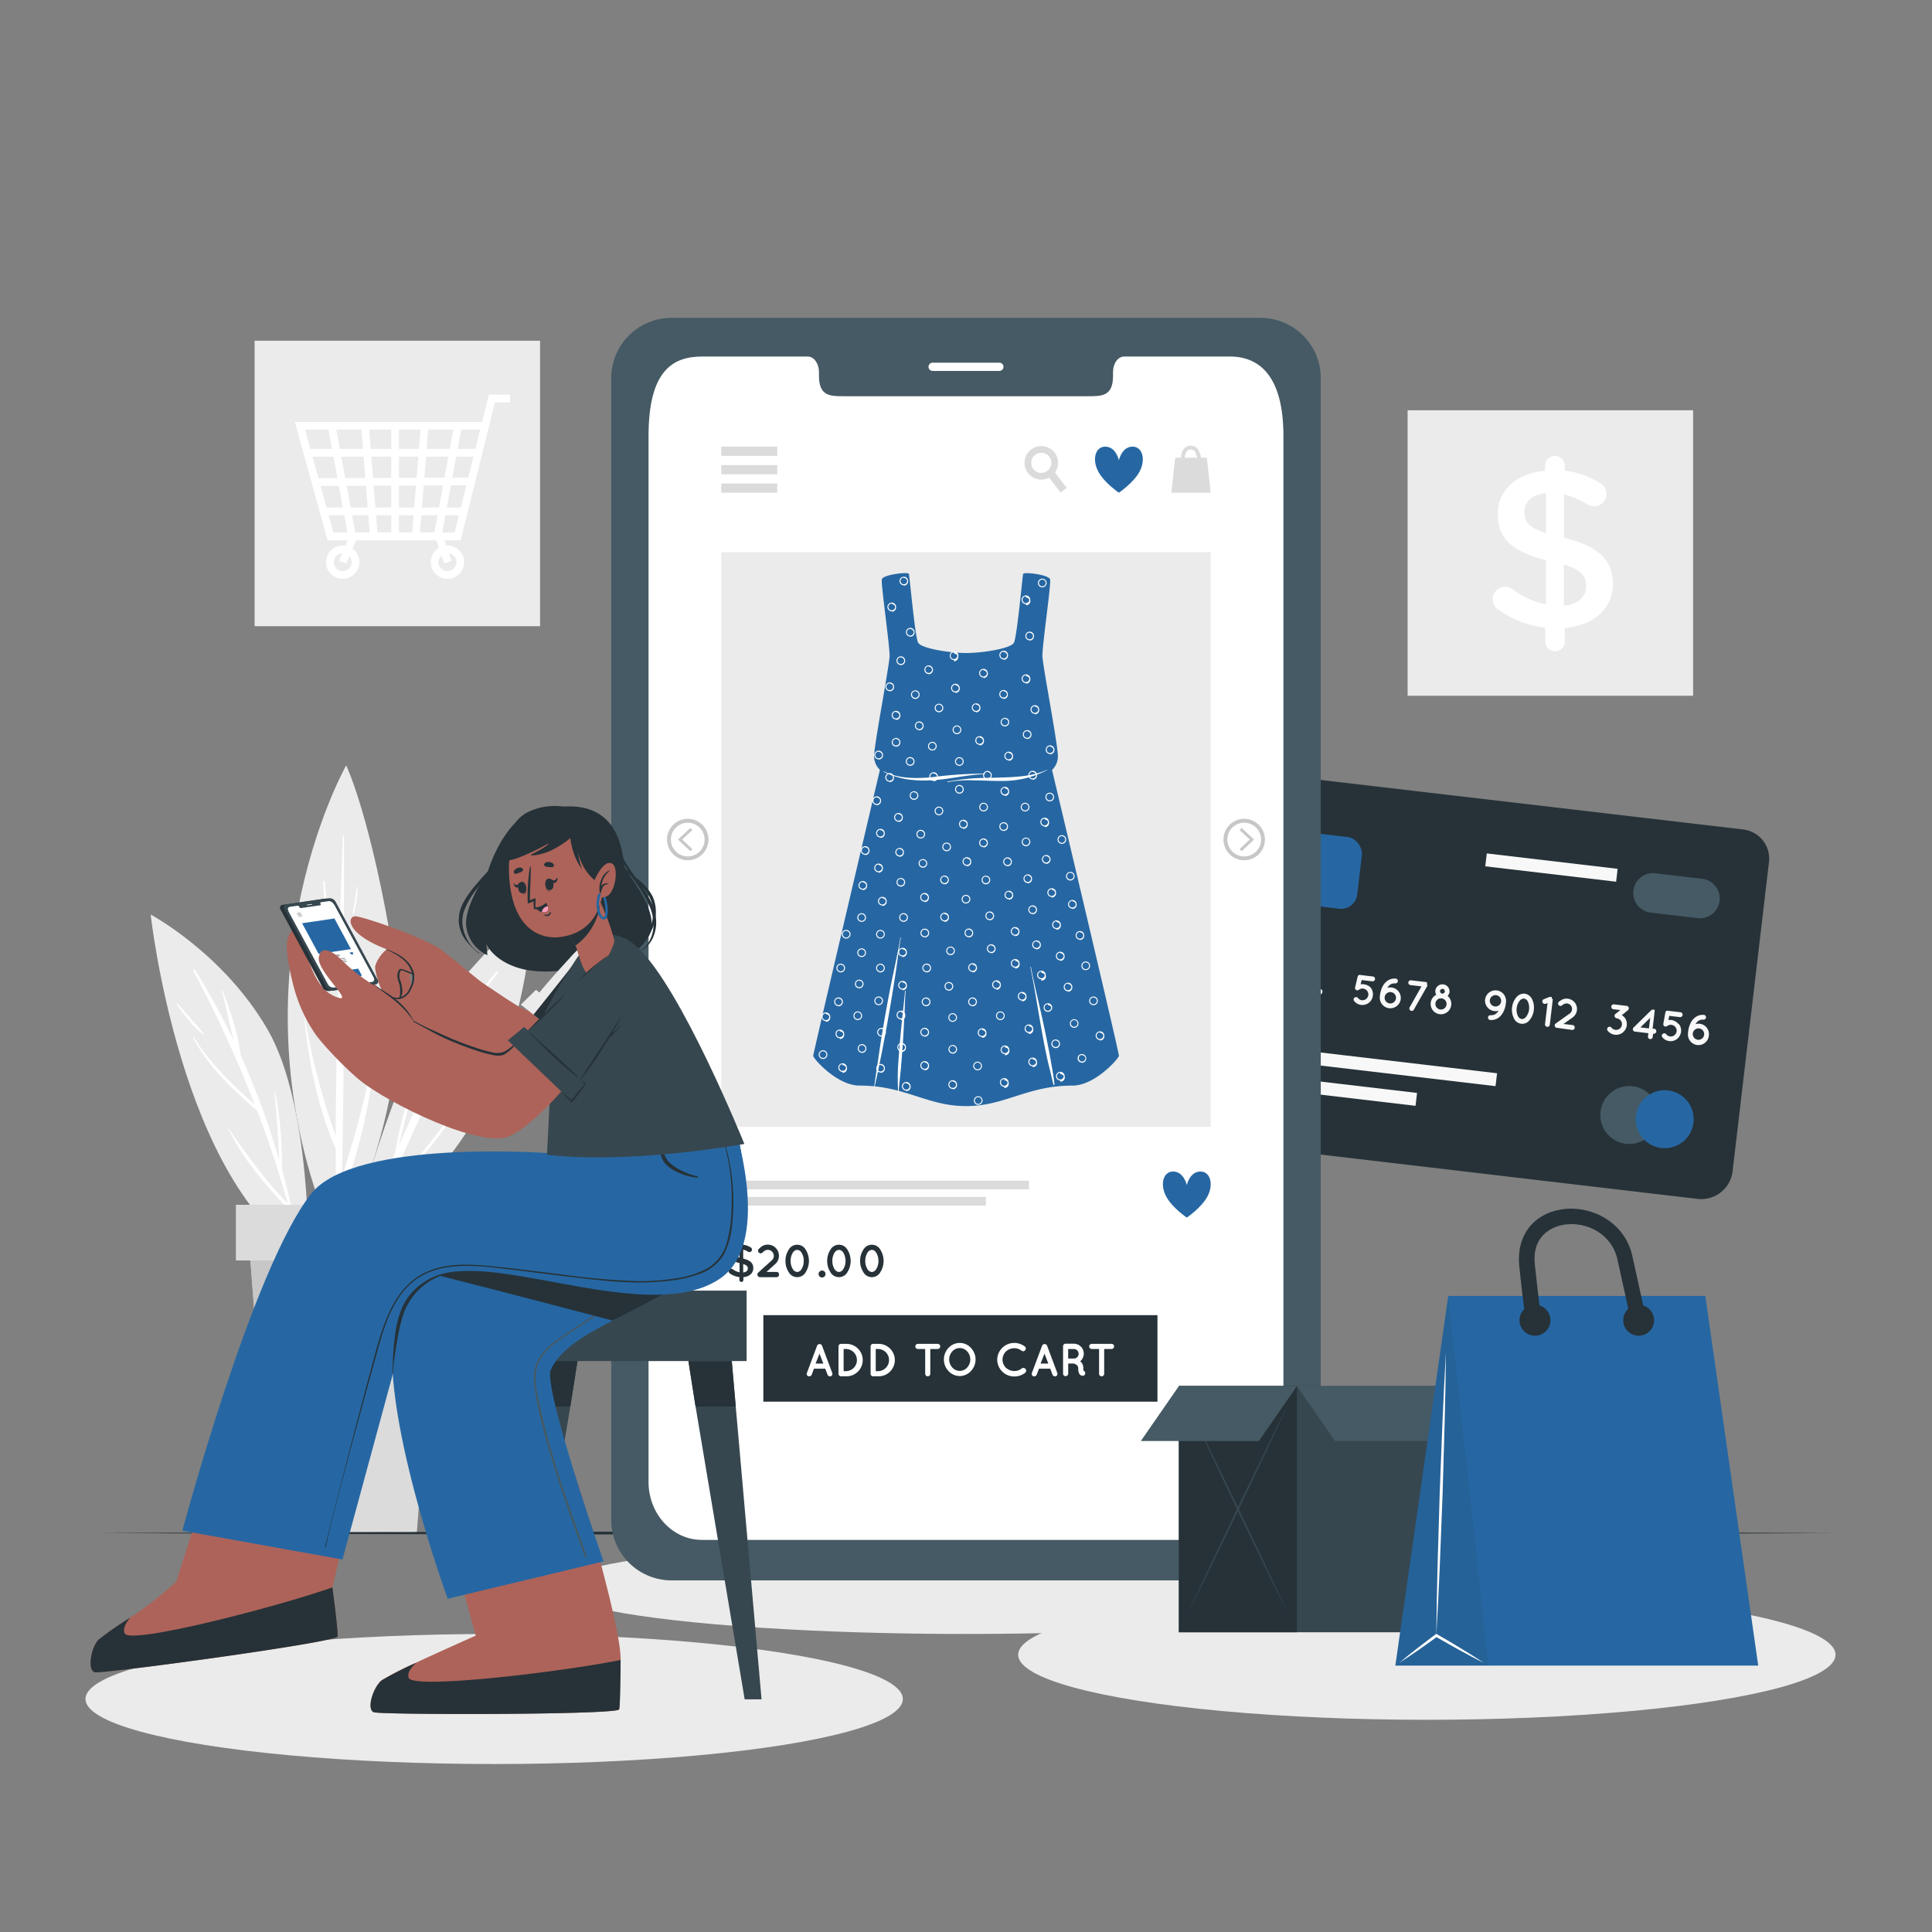 <svg xmlns="http://www.w3.org/2000/svg" viewBox="0 0 500 500"><rect x="0" y="0" width="500" height="500" fill="#808080" stroke="none"/><g id="freepik--background-complete--inject-23"><rect x="364.29" y="106.18" width="73.88" height="73.88" style="fill:#ebebeb"></rect><path d="M402.45,118a2.49,2.49,0,0,1,2.51,2.51v1.29a21.09,21.09,0,0,1,9.06,3.21,3.12,3.12,0,0,1,1.75,2.8,3.22,3.22,0,0,1-3.27,3.22,3.38,3.38,0,0,1-1.75-.53,21.24,21.24,0,0,0-6-2.57v11.21c8.88,2.22,12.68,5.79,12.68,12,0,6.42-5,10.69-12.45,11.39v3.5a2.49,2.49,0,0,1-2.51,2.51,2.54,2.54,0,0,1-2.57-2.51v-3.62a25.19,25.19,0,0,1-12-4.56,3.21,3.21,0,0,1-1.58-2.8,3.22,3.22,0,0,1,5.14-2.57,20.59,20.59,0,0,0,8.65,3.91V145c-8.53-2.22-12.5-5.44-12.5-12,0-6.25,5-10.57,12.26-11.15v-1.23A2.54,2.54,0,0,1,402.45,118ZM400.12,138V127.62c-3.74.35-5.61,2.34-5.61,4.91S395.62,136.5,400.12,138Zm4.61,8.12v10.63c3.74-.41,5.78-2.28,5.78-5.08C410.51,149.06,409.23,147.48,404.73,146.08Z" style="fill:#fff"></path><rect x="65.89" y="88.18" width="73.88" height="73.88" style="fill:#ebebeb"></rect><path d="M119.22,139.82H84.77l-8.45-30.61,48.45,0,1.75-7.06H132v2h-3.92Zm-32.93-2h31.37l6.61-26.65-45.33,0Z" style="fill:#fff"></path><polygon points="89.61 145.88 87.77 145.1 90.85 137.78 114.3 137.78 116.84 145.16 114.95 145.81 112.88 139.78 92.18 139.78 89.61 145.88" style="fill:#fff"></polygon><rect x="79.81" y="116.17" width="44" height="2" style="fill:#fff"></rect><rect x="81.65" y="123.67" width="39.81" height="2" transform="translate(-0.55 0.45) rotate(-0.25)" style="fill:#fff"></rect><rect x="83.74" y="131.35" width="36.07" height="2" style="fill:#fff"></rect><rect x="101.25" y="110.34" width="2" height="28.47" style="fill:#fff"></rect><rect x="94.62" y="110.3" width="2" height="28.57" transform="translate(-9.65 8.04) rotate(-4.58)" style="fill:#fff"></rect><rect x="87.5" y="110.1" width="2" height="28.95" transform="translate(-21.08 18.06) rotate(-10.42)" style="fill:#fff"></rect><rect x="94.46" y="123.58" width="28.57" height="2" transform="translate(-24.14 223) rotate(-85.41)" style="fill:#fff"></rect><rect x="101.39" y="123.58" width="28.95" height="2" transform="translate(-27.6 216.03) rotate(-79.59)" style="fill:#fff"></rect><path d="M88.69,149.8A4.31,4.31,0,1,1,93,145.49,4.32,4.32,0,0,1,88.69,149.8Zm0-6.62A2.31,2.31,0,1,0,91,145.49,2.32,2.32,0,0,0,88.69,143.18Z" style="fill:#fff"></path><path d="M115.8,149.8a4.31,4.31,0,1,1,4.31-4.31A4.32,4.32,0,0,1,115.8,149.8Zm0-6.62a2.31,2.31,0,1,0,2.31,2.31A2.32,2.32,0,0,0,115.8,143.18Z" style="fill:#fff"></path><path d="M90.91,319.25S102.39,278,111.57,264s26.27-29.38,26.27-29.38S137.44,298.2,90.91,319.25Z" style="fill:#ebebeb"></path><path d="M91.73,318.55a198.52,198.52,0,0,0,10.47-20,139.44,139.44,0,0,1,5.7-21.68.11.11,0,0,1,.21.07c-1.53,6.52-3.3,13-4.91,19.47,4.64-10,9-20.2,14.57-29.68a63,63,0,0,1,5.32-13.2c.06-.12.26-.05.2.08a84.7,84.7,0,0,0-3.58,9.89,97.87,97.87,0,0,1,8.73-12c.2-.24.6,0,.4.27-7.38,9.43-12.48,20.15-17.33,31a165.25,165.25,0,0,0,14.41-18,.06.06,0,1,1,.1.07,148.87,148.87,0,0,1-15.43,20c-3.54,7.95-7,15.94-11.23,23.5,8.42-7.12,14.9-16.33,21.31-25.22a.19.19,0,0,1,.32.22c-6.41,9.75-13,18.94-22.28,26.16a101.43,101.43,0,0,1-6.17,9.63A.49.49,0,0,1,91.73,318.55Z" style="fill:#fff"></path><path d="M87.35,323S108,285,102,248.09s-12.41-50-12.41-50S57.12,255.44,87.35,323Z" style="fill:#ebebeb"></path><path d="M78.87,263.2a180.53,180.53,0,0,0,8,30.7c.06-13.53.32-27.06.68-40.58a104.7,104.7,0,0,1-3.9-25.19c0-.25.37-.24.39,0a143.9,143.9,0,0,0,3.61,21.67q.48-16.74,1.09-33.47a.15.15,0,0,1,.29,0c0,17.43,0,34.86-.11,52.29a140.33,140.33,0,0,0,6-20.71c0-.06.12-.05.12,0-.62,8.14-3.1,16-6.1,23.57-.08,11.14-.2,22.28-.45,33.42,3.5-11.85,7.23-23.32,8.24-35.83a.13.13,0,0,1,.26,0c-.27,13.81-3.83,27.82-8.38,40.8a.88.88,0,0,1-.23.32c-.11,4.08-.22,8.15-.36,12.22a.46.46,0,0,1-.91,0c-.16-8.33-.21-16.66-.2-25-4.64-10.71-7.11-22.65-8.14-34.22C78.68,263.12,78.86,263.1,78.87,263.2Z" style="fill:#fff"></path><path d="M80.29,257.32a72.69,72.69,0,0,1,1.44,10,.1.1,0,0,1-.2,0,72.05,72.05,0,0,1-1.7-10C79.8,257.12,80.24,257.07,80.29,257.32Z" style="fill:#fff"></path><path d="M92.36,229.53c0-.11.19-.07.19,0a25.77,25.77,0,0,1-1,6.93.15.15,0,0,1-.28-.08C91.69,234.12,92,231.82,92.36,229.53Z" style="fill:#fff"></path><path d="M79.82,325.88s.84-39.69-10.55-59.41S39,236.69,39,236.69,46.62,306.64,79.82,325.88Z" style="fill:#ebebeb"></path><path d="M59.07,291.94c4.79,6.89,9.54,13.53,15.41,19.53q-3.42-12.18-7.88-23.94c-6.39-5.59-12.71-11.39-16.63-19a.11.11,0,0,1,.19-.11c4.2,6.78,9.83,12.21,15.76,17.43a307.53,307.53,0,0,0-15.85-34.51.25.25,0,0,1,.44-.25,189.28,189.28,0,0,1,9.93,18.11c-1.06-4.24-1.92-8.58-3-12.79a.09.09,0,0,1,.18-.05c2,5.3,4,11.16,4.68,16.83a203.09,203.09,0,0,1,10,27.15c-.3-5.94-.67-11.87-1.28-17.8,0-.11.17-.14.2,0a96.5,96.5,0,0,1,1.72,20c1.64,5.91,3,11.9,4.13,17.93,0,.16-.21.23-.25.07-.62-2.53-1.29-5-2-7.54,0,0-.09,0-.13-.05C68.62,306.75,62.82,299.77,59,292,59,291.93,59,291.9,59.07,291.94Z" style="fill:#fff"></path><path d="M45.88,259.65c1.27,1.37,2.43,2.81,3.66,4.22a33.16,33.16,0,0,1,3.28,3.83c0,.05,0,.12-.09.09a19.18,19.18,0,0,1-3.79-3.74,32.54,32.54,0,0,1-3.24-4.26C45.63,259.68,45.79,259.55,45.88,259.65Z" style="fill:#fff"></path><path d="M113.64,321l-1.44,18.8-4.32,56.82H70.17l-4.33-56.82L64.41,321h49.23Z" style="fill:#dbdbdb"></path><path d="M113.64,321l-1.44,18.8H65.84L64.41,321h49.23Z" style="fill:#c7c7c7"></path><rect x="61.06" y="311.81" width="55.93" height="14.41" transform="translate(178.04 638.02) rotate(180)" style="fill:#dbdbdb"></rect></g><g id="freepik--Shadows--inject-23"><ellipse cx="127.89" cy="439.7" rx="105.77" ry="16.83" style="fill:#ebebeb"></ellipse><ellipse cx="369.27" cy="428.25" rx="105.77" ry="16.83" style="fill:#ebebeb"></ellipse><ellipse cx="250" cy="410.81" rx="106.44" ry="12.06" style="fill:#ebebeb"></ellipse></g><g id="freepik--Floor--inject-23"><polygon points="25.05 396.76 81.28 396.51 137.52 396.43 250 396.26 362.48 396.43 418.71 396.51 474.95 396.76 418.71 397 362.48 397.09 250 397.26 137.52 397.09 81.28 397 25.05 396.76" style="fill:#263238"></polygon></g><g id="freepik--credit-card--inject-23"><path d="M457.8,223.18l-9.41,79.95a8.16,8.16,0,0,1-9,7.15L312.54,295.36a8.16,8.16,0,0,1-7.14-9.05l9.41-80a7.59,7.59,0,0,1,8.42-6.64l127.92,15A7.59,7.59,0,0,1,457.8,223.18Z" style="fill:#263238"></path><path d="M429.11,289.44a7.5,7.5,0,1,1-6.57-8.32A7.5,7.5,0,0,1,429.11,289.44Z" style="fill:#455a64"></path><path d="M438.27,290.52a7.5,7.5,0,1,1-6.57-8.32A7.5,7.5,0,0,1,438.27,290.52Z" style="fill:#2667A3"></path><rect x="324.91" y="215.48" width="27.03" height="18.68" rx="4.2" transform="translate(28.59 -38.01) rotate(6.71)" style="fill:#2667A3"></rect><path d="M439.34,237.61l-12.14-1.43a5.13,5.13,0,0,1-4.49-5.69h0a5.12,5.12,0,0,1,5.68-4.49l12.15,1.43a5.13,5.13,0,0,1,4.49,5.69h0A5.13,5.13,0,0,1,439.34,237.61Z" style="fill:#455a64"></path><path d="M322.11,249.26l-.78,6.56a.62.62,0,0,1-.69.54.61.61,0,0,1-.54-.69l.64-5.47-.47.2a.54.54,0,0,1-.32.06.6.6,0,0,1-.49-.38.59.59,0,0,1,.3-.81l1.46-.65,0,0s0,0,.06,0h.31l.05,0a.07.07,0,0,1,.06,0h0s0,0,.07,0a.08.08,0,0,0,0,0l0,0,0,.05,0,.05,0,0v0s0,0,0,0a.11.11,0,0,1,0,.06.07.07,0,0,0,0,.05.35.35,0,0,0,0,.06s0,.06,0,.08Z" style="fill:#f8f8f8"></path><path d="M327.77,256.58a.61.61,0,0,1-.68.54l-3.94-.47h0a.6.6,0,0,1-.43-.25.62.62,0,0,1,.13-.87l3.64-2.59a1.4,1.4,0,0,0,.6-1,1.44,1.44,0,0,0-1.27-1.61,1.49,1.49,0,0,0-1,.25l-.38.28a.62.62,0,0,1-.72-1l.38-.27a2.63,2.63,0,0,1,1.88-.48,2.66,2.66,0,0,1,1.87,1.11,2.6,2.6,0,0,1,.48,1.87,2.7,2.7,0,0,1-1.11,1.88l-2.33,1.65,2.37.28A.62.62,0,0,1,327.77,256.58Z" style="fill:#f8f8f8"></path><path d="M334,253.14a2.71,2.71,0,0,1,.58,2,2.78,2.78,0,0,1-4.94,1.4.63.63,0,1,1,1-.78,1.49,1.49,0,0,0,1,.55,1.54,1.54,0,0,0,1.12-.3,1.56,1.56,0,0,0,.57-1,1.52,1.52,0,0,0-.32-1.11,1.56,1.56,0,0,0-1-.57.57.57,0,0,1-.43-.25h0a.64.64,0,0,1,.08-.9l1.27-1-1.8-.21a.63.63,0,0,1,.15-1.26l3.28.39a.62.62,0,0,1,.56.69.72.72,0,0,1-.11.3.86.86,0,0,1-.13.14l-1.57,1.28A2.55,2.55,0,0,1,334,253.14Z" style="fill:#f8f8f8"></path><path d="M342.21,256.8a.63.63,0,0,1-.7.54l-.11,0-.1.85a.61.61,0,1,1-1.22-.15l.09-.84-3.48-.41h0a.59.59,0,0,1-.36-.18.6.6,0,0,1,0-.87l4.72-4.63s0,0,0,0,0,0,0,0a.1.1,0,0,0,.06,0l.05,0a.08.08,0,0,1,.07,0,0,0,0,0,1,.05,0l.07,0h.23a.06.06,0,0,0,.05,0l.07,0,0,0s0,0,.05.05l.05,0h0l0,0a.15.15,0,0,1,0,.06l0,0,0,.06a.08.08,0,0,0,0,.05s0,0,0,.07v0s0,0,0,.06,0,0,0,.06v0l-.53,4.49h.11A.63.63,0,0,1,342.21,256.8Zm-1.57-3.59-2.53,2.48,2.21.26Z" style="fill:#f8f8f8"></path><path d="M354.72,255.58a2.79,2.79,0,0,1,.58,2.06,2.76,2.76,0,0,1-1,1.85,2.71,2.71,0,0,1-2,.58h0a2.68,2.68,0,0,1-1.84-1,.61.61,0,0,1,.1-.89.63.63,0,0,1,.89.11,1.47,1.47,0,0,0,1,.57,1.53,1.53,0,0,0,1.67-1.33,1.52,1.52,0,0,0-1.32-1.68,1.5,1.5,0,0,0-1.12.31.64.64,0,0,1-.89-.1,1.4,1.4,0,0,1-.1-.16s0,0,0,0a.14.14,0,0,0,0-.06.22.22,0,0,0,0-.08s0,0,0,0a1.11,1.11,0,0,1,0-.19l.68-2.84a.65.65,0,0,1,.33-.41l0,0,0,0a.73.73,0,0,1,.3,0l3.28.39a.63.63,0,1,1-.15,1.25l-2.73-.32-.27,1.09a3.22,3.22,0,0,1,.76,0A2.8,2.8,0,0,1,354.72,255.58Z" style="fill:#f8f8f8"></path><path d="M362.51,258.55a2.72,2.72,0,0,1-5.42-.35v0c0-.22,0-.43.05-.64a6.77,6.77,0,0,1,.66-2.24,4,4,0,0,1,1.66-1.73,3.2,3.2,0,0,1,1.73-.33.63.63,0,0,1,.58.67.67.67,0,0,1-.68.58,2.07,2.07,0,0,0-1.08.18,2.28,2.28,0,0,0-.79.7,1.59,1.59,0,0,0-.18.27,2.64,2.64,0,0,1,1.09-.1A2.73,2.73,0,0,1,362.51,258.55Zm-1.24-.14a1.47,1.47,0,1,0-2.92-.34,1.47,1.47,0,0,0,2.92.34Z" style="fill:#f8f8f8"></path><path d="M369.44,255.06l-3.55,6.25a.59.59,0,0,1-.61.3.75.75,0,0,1-.23-.07.64.64,0,0,1-.24-.84l3.07-5.43-2.86-.33a.63.63,0,0,1-.54-.7.62.62,0,0,1,.68-.54l3.82.45.11,0,.22.12,0,0a.07.07,0,0,1,0,0l0,.05,0,0s0,0,0,.05a.25.25,0,0,0,0,.07v.05l0,.06a1.07,1.07,0,0,1,0,.25Z" style="fill:#f8f8f8"></path><path d="M375.57,260.14a2.67,2.67,0,1,1-3.86-2.7,1.81,1.81,0,0,1-.24-1.15,1.85,1.85,0,0,1,3.67.44,1.79,1.79,0,0,1-.5,1A2.69,2.69,0,0,1,375.57,260.14Zm-1.21-.15a1.44,1.44,0,0,0-1.26-1.61,1.45,1.45,0,1,0-.34,2.88A1.45,1.45,0,0,0,374.36,260Zm-1.68-3.55a.65.65,0,0,0,.56.71.64.64,0,0,0,.69-.57.63.63,0,0,0-1.25-.14Z" style="fill:#f8f8f8"></path><path d="M384.34,258.69a2.72,2.72,0,0,1,5.42.35s0,0,0,0c0,.21,0,.42-.05.63a6.27,6.27,0,0,1-.66,2.24,3.88,3.88,0,0,1-1.65,1.73,3.22,3.22,0,0,1-1.73.33.63.63,0,0,1-.58-.67.65.65,0,0,1,.68-.57,2.07,2.07,0,0,0,1.08-.19,2.37,2.37,0,0,0,.79-.7,1.81,1.81,0,0,0,.18-.27,2.65,2.65,0,0,1-1.09.1A2.73,2.73,0,0,1,384.34,258.69Zm1.23.14a1.49,1.49,0,0,0,1.3,1.64,1.47,1.47,0,1,0-1.3-1.64Z" style="fill:#f8f8f8"></path><path d="M391.32,260.73a4.85,4.85,0,0,1,1.07-2.57,2.51,2.51,0,0,1,2.22-1,2.54,2.54,0,0,1,1.91,1.47,4.85,4.85,0,0,1,.43,2.75,4.78,4.78,0,0,1-1.06,2.57,2.35,2.35,0,0,1-4.12-.49A4.83,4.83,0,0,1,391.32,260.73Zm4.4.51a3.8,3.8,0,0,0-.3-2,1.32,1.32,0,0,0-1-.8,1.34,1.34,0,0,0-1.13.56,3.64,3.64,0,0,0-.77,1.91,3.57,3.57,0,0,0,.3,2,1.37,1.37,0,0,0,1,.82,1.32,1.32,0,0,0,1.11-.57A3.64,3.64,0,0,0,395.72,261.24Z" style="fill:#f8f8f8"></path><path d="M401.86,258.64l-.77,6.56a.62.62,0,0,1-.7.54.61.61,0,0,1-.54-.68l.65-5.48-.48.21a.62.62,0,0,1-.32,0,.62.62,0,0,1-.19-1.18L401,258l0,0s0,0,.06,0h.36l.06,0,.05,0s0,0,.06,0l0,0,0,0a.1.1,0,0,1,0,.05l0,0,0,.05v0s0,0,0,0,0,0,0,.06,0,0,0,.06,0,0,0,.06,0,.05,0,.08Z" style="fill:#f8f8f8"></path><path d="M407.53,266a.61.61,0,0,1-.69.54L402.9,266h0a.57.57,0,0,1-.43-.25.62.62,0,0,1,.13-.86l3.65-2.6a1.43,1.43,0,0,0,.59-1,1.46,1.46,0,0,0-.25-1,1.4,1.4,0,0,0-1-.59,1.49,1.49,0,0,0-1,.25l-.38.27a.6.6,0,0,1-.86-.15.61.61,0,0,1,.15-.86l.38-.27a2.65,2.65,0,0,1,1.87-.48,2.74,2.74,0,0,1,1.88,1.11,2.68,2.68,0,0,1,.48,1.88,2.71,2.71,0,0,1-1.12,1.87L404.62,265l2.37.28A.62.62,0,0,1,407.53,266Z" style="fill:#f8f8f8"></path><path d="M420.43,263.31a2.77,2.77,0,0,1-.46,3.9,2.78,2.78,0,0,1-3.91-.46.64.64,0,0,1,.11-.89.63.63,0,0,1,.89.11,1.45,1.45,0,0,0,1,.55,1.52,1.52,0,0,0,1.12-.3,1.48,1.48,0,0,0,.57-1,1.43,1.43,0,0,0-.32-1.11,1.53,1.53,0,0,0-1-.57.59.59,0,0,1-.44-.25s0,0,0,0a.63.63,0,0,1,.09-.89l1.27-1-1.8-.21a.63.63,0,0,1-.55-.71.62.62,0,0,1,.69-.55l3.28.39a.63.63,0,0,1,.57.69.73.73,0,0,1-.12.3.86.86,0,0,1-.13.14l-1.57,1.28A2.74,2.74,0,0,1,420.43,263.31Z" style="fill:#f8f8f8"></path><path d="M428.63,267a.62.62,0,0,1-.7.53h-.11l-.1.85a.61.61,0,1,1-1.22-.15l.1-.84-3.48-.41h0a.59.59,0,0,1-.36-.18.61.61,0,0,1,0-.87l4.72-4.63,0,0,0,0,.06,0,.05,0s0,0,.07,0,0,0,.05,0l.07,0H428a.07.07,0,0,0,.06,0l.06,0h0l.05.06.05,0h0s0,0,0,0l0,0,0,.05,0,.06a.11.11,0,0,0,0,.05.31.31,0,0,1,0,.07s0,0,0,.05a.06.06,0,0,1,0,.06s0,0,0,.06v0l-.53,4.5h.11A.63.63,0,0,1,428.63,267Zm-1.56-3.59-2.54,2.48,2.21.26Z" style="fill:#f8f8f8"></path><path d="M434.47,265a2.73,2.73,0,0,1,.59,2,2.84,2.84,0,0,1-1,1.85,2.74,2.74,0,0,1-2,.59h0a2.7,2.7,0,0,1-1.84-1,.61.61,0,0,1,.1-.88.65.65,0,0,1,.9.1,1.5,1.5,0,0,0,2.12.25,1.58,1.58,0,0,0,.57-1,1.52,1.52,0,0,0-2.44-1.37.66.66,0,0,1-.9-.11,1.4,1.4,0,0,0-.1-.16s0,0,0,0a.06.06,0,0,0,0-.06s0-.06,0-.08,0,0,0,0a.39.39,0,0,1,0-.19L431,262a.74.74,0,0,1,.33-.42h0l0,0a.56.56,0,0,1,.29,0l3.28.39a.63.63,0,0,1,.56.71.64.64,0,0,1-.7.55l-2.74-.32-.26,1.08a2.79,2.79,0,0,1,2.6,1Z" style="fill:#f8f8f8"></path><path d="M442.26,267.94a2.71,2.71,0,0,1-5.41-.36v0c0-.21,0-.43.05-.64a6.49,6.49,0,0,1,.66-2.23,3.85,3.85,0,0,1,1.66-1.73,3.18,3.18,0,0,1,1.73-.33.62.62,0,0,1,.57.66.65.65,0,0,1-.67.58,2,2,0,0,0-1.09.19,2.23,2.23,0,0,0-.79.69,2.68,2.68,0,0,0-.18.28,2.53,2.53,0,0,1,1.1-.1A2.7,2.7,0,0,1,442.26,267.94Zm-1.23-.15a1.47,1.47,0,1,0-2.93-.34,1.47,1.47,0,0,0,2.93.34Z" style="fill:#f8f8f8"></path><rect x="319.1" y="273.76" width="68.37" height="3.36" transform="translate(34.61 -39.4) rotate(6.71)" style="fill:#f8f8f8"></rect><rect x="318.3" y="280.01" width="48.4" height="3.36" transform="translate(35.26 -38.09) rotate(6.71)" style="fill:#f8f8f8"></rect><rect x="384.46" y="222.85" width="34.1" height="3.36" transform="translate(28.99 -45.38) rotate(6.71)" style="fill:#f8f8f8"></rect></g><g id="freepik--Device--inject-23"><path d="M341.81,98V393.25A15.62,15.62,0,0,1,326.35,409H173.64a15.61,15.61,0,0,1-15.45-15.74V98a15.6,15.6,0,0,1,15.45-15.74H326.35A15.6,15.6,0,0,1,341.81,98Z" style="fill:#455a64"></path><path d="M332.15,112.85V383.53c0,8.27-6.19,15-13.83,15H181.69c-7.65,0-13.85-6.7-13.85-15V112.85c0-16.86,6.2-20.58,13.85-20.58h27.37c1.59,0,2.89,1.8,2.89,4v1c0,5.25,2.87,5.27,6.4,5.27h63.29c3.56,0,6.41,0,6.41-5.27v-1c0-2.23,1.28-4,2.89-4h27.38C326,92.27,332.15,97.41,332.15,112.85Z" style="fill:#fff"></path><path d="M258.63,96H241.37a1.07,1.07,0,0,1-1.07-1.07h0a1.07,1.07,0,0,1,1.07-1.07h17.26a1.07,1.07,0,0,1,1.07,1.07h0A1.07,1.07,0,0,1,258.63,96Z" style="fill:#fff"></path><rect x="186.66" y="142.9" width="126.67" height="148.74" style="fill:#ebebeb"></rect><path d="M312.44,309.73c-1.56,2.86-5.3,5.38-5.3,5.38s-3.74-2.52-5.29-5.38c-1.76-3.23-.79-6.54,1.74-6.54,2.82,0,3.55,3.52,3.55,3.52s.74-3.52,3.55-3.52C313.22,303.19,314.2,306.5,312.44,309.73Z" style="fill:#2667A3"></path><rect x="186.66" y="115.59" width="14.49" height="2.38" style="fill:#dbdbdb"></rect><rect x="186.66" y="120.36" width="14.49" height="2.38" style="fill:#dbdbdb"></rect><rect x="186.66" y="125.12" width="14.49" height="2.38" style="fill:#dbdbdb"></rect><rect x="271.83" y="119.65" width="2" height="8.07" transform="translate(-19.33 189.84) rotate(-37.15)" style="fill:#dbdbdb"></rect><path d="M272.93,117.14a4.34,4.34,0,1,1-6.09-.8A4.35,4.35,0,0,1,272.93,117.14Z" style="fill:#dbdbdb"></path><path d="M271.55,118.2a2.6,2.6,0,1,1-3.64-.48A2.6,2.6,0,0,1,271.55,118.2Z" style="fill:#fff"></path><path d="M294.87,122.13c-1.56,2.86-5.3,5.38-5.3,5.38s-3.74-2.52-5.29-5.38c-1.76-3.23-.79-6.54,1.74-6.54,2.82,0,3.55,3.52,3.55,3.52s.74-3.52,3.55-3.52C295.65,115.59,296.63,118.9,294.87,122.13Z" style="fill:#2667A3"></path><polygon points="304.15 118.45 312.33 118.45 313.33 127.51 303.15 127.51 304.15 118.45" style="fill:#dbdbdb"></polygon><path d="M305.69,119.53c0-.09-.28-2.28.76-3.45a2.17,2.17,0,0,1,1.71-.74,2.28,2.28,0,0,1,1.73.73,5.26,5.26,0,0,1,.94,3.44l-1-.07a4.25,4.25,0,0,0-.67-2.69,1.38,1.38,0,0,0-2,0,4,4,0,0,0-.52,2.67Z" style="fill:#dbdbdb"></path><rect x="186.66" y="305.55" width="79.63" height="2.25" style="fill:#dbdbdb"></rect><rect x="186.66" y="309.76" width="68.48" height="2.25" style="fill:#dbdbdb"></rect><polygon points="178.66 220.28 175.46 217.28 178.66 214.27 179.18 214.82 176.55 217.28 179.18 219.73 178.66 220.28" style="fill:#c7c7c7"></polygon><path d="M178,222.63a5.36,5.36,0,1,1,5.35-5.35A5.36,5.36,0,0,1,178,222.63Zm0-9.71a4.36,4.36,0,1,0,4.35,4.36A4.36,4.36,0,0,0,178,212.92Z" style="fill:#c7c7c7"></path><polygon points="321.34 220.28 320.82 219.73 323.44 217.28 320.82 214.82 321.34 214.27 324.54 217.28 321.34 220.28" style="fill:#c7c7c7"></polygon><path d="M322,222.63a5.36,5.36,0,1,1,5.36-5.35A5.36,5.36,0,0,1,322,222.63Zm0-9.71a4.36,4.36,0,1,0,4.36,4.36A4.36,4.36,0,0,0,322,212.92Z" style="fill:#c7c7c7"></path><path d="M191.88,321.37a.51.51,0,0,1,.51.52v.26a4.54,4.54,0,0,1,1.86.66.65.65,0,0,1,.36.58.66.66,0,0,1-.67.66.72.72,0,0,1-.36-.11,4.54,4.54,0,0,0-1.24-.53v2.31c1.83.45,2.61,1.18,2.61,2.47s-1,2.19-2.56,2.34v.72a.51.51,0,0,1-.51.51.52.52,0,0,1-.53-.51v-.75a5.17,5.17,0,0,1-2.46-.93.68.68,0,0,1-.32-.58.65.65,0,0,1,.66-.66.68.68,0,0,1,.39.13,4.29,4.29,0,0,0,1.78.81V326.9c-1.75-.45-2.57-1.11-2.57-2.47a2.41,2.41,0,0,1,2.52-2.29v-.25A.52.52,0,0,1,191.88,321.37Zm-.48,4.09v-2.12c-.77.07-1.15.48-1.15,1S190.47,325.16,191.4,325.46Zm.94,1.67v2.18c.77-.08,1.19-.46,1.19-1S193.27,327.42,192.34,327.13Z" style="fill:#263238"></path><path d="M201.62,329.87a.65.65,0,0,1-.66.66h-4.27a.66.66,0,0,1-.49-.22.67.67,0,0,1,0-.94l3.55-3.21a1.5,1.5,0,0,0,.51-1.15,1.55,1.55,0,0,0-2.59-1.15l-.37.33a.66.66,0,1,1-.89-1l.37-.34a2.85,2.85,0,0,1,1.93-.74,2.89,2.89,0,0,1,2.14.95,2.87,2.87,0,0,1-.21,4.06l-2.27,2.05H201A.66.66,0,0,1,201.62,329.87Z" style="fill:#263238"></path><path d="M203.28,326.33a5.18,5.18,0,0,1,.81-2.87,2.53,2.53,0,0,1,4.45,0,5.47,5.47,0,0,1,0,5.73,2.52,2.52,0,0,1-4.45,0A5.17,5.17,0,0,1,203.28,326.33Zm4.74,0a4,4,0,0,0-.58-2.14,1.4,1.4,0,0,0-1.12-.73,1.46,1.46,0,0,0-1.14.73,4,4,0,0,0-.57,2.14,4,4,0,0,0,.57,2.12,1.45,1.45,0,0,0,1.14.74,1.39,1.39,0,0,0,1.12-.74A3.88,3.88,0,0,0,208,326.33Z" style="fill:#263238"></path><path d="M212.65,328.82a.9.9,0,1,1,0,1.79.9.9,0,0,1,0-1.79Z" style="fill:#263238"></path><path d="M214.08,326.33a5.18,5.18,0,0,1,.81-2.87,2.53,2.53,0,0,1,4.45,0,5.47,5.47,0,0,1,0,5.73,2.52,2.52,0,0,1-4.45,0A5.17,5.17,0,0,1,214.08,326.33Zm4.74,0a4,4,0,0,0-.58-2.14,1.4,1.4,0,0,0-1.12-.73,1.46,1.46,0,0,0-1.14.73,4,4,0,0,0-.57,2.14,4,4,0,0,0,.57,2.12,1.45,1.45,0,0,0,1.14.74,1.39,1.39,0,0,0,1.12-.74A3.88,3.88,0,0,0,218.82,326.33Z" style="fill:#263238"></path><path d="M222.6,326.33a5.18,5.18,0,0,1,.81-2.87,2.53,2.53,0,0,1,4.45,0,5.47,5.47,0,0,1,0,5.73,2.52,2.52,0,0,1-4.45,0A5.17,5.17,0,0,1,222.6,326.33Zm4.74,0a4,4,0,0,0-.58-2.14,1.4,1.4,0,0,0-1.12-.73,1.46,1.46,0,0,0-1.14.73,4,4,0,0,0-.57,2.14,4,4,0,0,0,.57,2.12,1.45,1.45,0,0,0,1.14.74,1.39,1.39,0,0,0,1.12-.74A3.88,3.88,0,0,0,227.34,326.33Z" style="fill:#263238"></path><rect x="197.55" y="340.36" width="102" height="22.39" style="fill:#263238"></rect><path d="M213.57,354.21h-2.92l-.58,1.56a.68.68,0,0,1-.63.42.93.93,0,0,1-.23,0,.68.68,0,0,1-.39-.86l2.65-7.07a.69.69,0,0,1,1.27,0l2.65,7.07a.68.68,0,0,1-.4.86.72.72,0,0,1-.22,0,.64.64,0,0,1-.61-.42Zm-.49-1.32-1-2.58-1,2.58Z" style="fill:#fff"></path><path d="M217,355.53v-7.08a.65.65,0,0,1,.66-.66h1.41a4.2,4.2,0,0,1,0,8.4H217.7A.66.66,0,0,1,217,355.53Zm1.33-.68h.74a2.87,2.87,0,0,0,0-5.73h-.74Z" style="fill:#fff"></path><path d="M225.31,355.53v-7.08a.65.65,0,0,1,.66-.66h1.41a4.2,4.2,0,0,1,0,8.4H226A.65.65,0,0,1,225.31,355.53Zm1.33-.68h.74a2.87,2.87,0,0,0,0-5.73h-.74Z" style="fill:#fff"></path><path d="M242.67,349.12h-1.91v6.41a.66.66,0,0,1-1.32,0v-6.41h-1.89a.66.66,0,0,1-.66-.67.65.65,0,0,1,.66-.66h5.12a.66.66,0,0,1,.66.66A.67.67,0,0,1,242.67,349.12Z" style="fill:#fff"></path><path d="M251.27,348.83a4.44,4.44,0,0,1,1.21,3,4.38,4.38,0,0,1-1.21,3,3.93,3.93,0,0,1-2.87,1.29,4,4,0,0,1-2.93-1.29,4.32,4.32,0,0,1-1.19-3,4.38,4.38,0,0,1,1.19-3,4,4,0,0,1,2.93-1.28A3.89,3.89,0,0,1,251.27,348.83Zm-.16,3a3.11,3.11,0,0,0-.81-2.1,2.59,2.59,0,0,0-3.84,0,3.11,3.11,0,0,0,0,4.19,2.57,2.57,0,0,0,3.84,0A3.08,3.08,0,0,0,251.11,351.87Z" style="fill:#fff"></path><path d="M258.08,351.87a4.4,4.4,0,0,1,4.4-4.32,4.47,4.47,0,0,1,2.77.94.69.69,0,0,1-.84,1.09,3,3,0,0,0-1.93-.66,3.15,3.15,0,0,0-2.16.86,2.95,2.95,0,0,0,0,4.18,3.2,3.2,0,0,0,2.16.86,3,3,0,0,0,1.93-.66.73.73,0,0,1,1,.13.7.7,0,0,1-.12,1,4.47,4.47,0,0,1-2.77.94A4.39,4.39,0,0,1,258.08,351.87Z" style="fill:#fff"></path><path d="M271.8,354.21h-2.91l-.59,1.56a.68.68,0,0,1-.62.42.79.79,0,0,1-.23,0,.68.68,0,0,1-.4-.86l2.65-7.07a.69.69,0,0,1,.64-.42.67.67,0,0,1,.64.42l2.65,7.07a.68.68,0,0,1-.4.86.73.73,0,0,1-.23,0,.66.66,0,0,1-.61-.42Zm-.49-1.32-1-2.58-1,2.58Z" style="fill:#fff"></path><path d="M280.83,355.19a.67.67,0,0,1-.42.84,1.19,1.19,0,0,1-.27,0h0a.88.88,0,0,1-.47-.14,1.19,1.19,0,0,1-.38-.42,3.18,3.18,0,0,1-.25-1.44.93.93,0,0,0-.15-.51,1.1,1.1,0,0,0-.36-.35,2.37,2.37,0,0,0-.67-.29h-1.41v2.61a.67.67,0,0,1-.67.66.65.65,0,0,1-.66-.66v-7.08a.65.65,0,0,1,.66-.66h2.14a2.57,2.57,0,0,1,1.63,4.55,1.77,1.77,0,0,1,.42.44,2.27,2.27,0,0,1,.4,1.29,2.8,2.8,0,0,0,.05.71A.68.68,0,0,1,280.83,355.19Zm-1.68-4.82a1.24,1.24,0,0,0-1.24-1.25h-1.47v2.47h1.47A1.23,1.23,0,0,0,279.15,350.37Z" style="fill:#fff"></path><path d="M287.67,349.12h-1.91v6.41a.66.66,0,1,1-1.32,0v-6.41h-1.89a.66.66,0,0,1-.66-.67.65.65,0,0,1,.66-.66h5.12a.66.66,0,0,1,.66.66A.67.67,0,0,1,287.67,349.12Z" style="fill:#fff"></path><path d="M289.58,273.25c-.09.71-6.2,7.72-12.05,7.7-11.72,0-17.44,5.31-27.53,5.31s-15.81-5.34-27.54-5.31c-5.84,0-12-7-12-7.7s17.26-74,17.26-74a4.9,4.9,0,0,1-1.5-3.36c-.17-2.3,3.94-23.46,4-26.12s-2.26-18.59-2-19.83,6.81-2,7-1.42,1.58,16.29,2.38,17.79S245.75,169,250,169s11.6-1.15,12.4-2.66,2.21-17.17,2.38-17.79,6.73.18,7,1.42-2.08,17.17-2,19.83,4.21,23.82,4,26.12a4.94,4.94,0,0,1-1.51,3.36S289.67,272.54,289.58,273.25Z" style="fill:#2667A3"></path><path d="M236.87,180.88a1.11,1.11,0,1,1,1.12-1.11A1.11,1.11,0,0,1,236.87,180.88Zm0-2a.86.86,0,1,0,.87.86A.86.86,0,0,0,236.87,178.91Zm-1.32,19.29a1.12,1.12,0,1,1,1.12-1.12A1.12,1.12,0,0,1,235.55,198.2Zm0-2a.87.87,0,1,0,.87.86A.87.87,0,0,0,235.55,196.22Zm-8.14.35a1.12,1.12,0,1,1,1.11-1.11A1.12,1.12,0,0,1,227.41,196.57Zm0-2a.87.87,0,1,0,.86.87A.87.87,0,0,0,227.41,194.59ZM236.54,207a1.11,1.11,0,1,1,1.12-1.11A1.11,1.11,0,0,1,236.54,207Zm0-2a.86.86,0,1,0,.87.86A.86.86,0,0,0,236.54,205.05Zm-9.63,3.33a1.12,1.12,0,1,1,1.11-1.12A1.12,1.12,0,0,1,226.91,208.38Zm0-2a.87.87,0,1,0,.86.86A.87.87,0,0,0,226.91,206.4Zm11-17.38a1.12,1.12,0,1,1,1.12-1.11A1.11,1.11,0,0,1,237.86,189Zm0-2a.87.87,0,1,0,.87.87A.87.87,0,0,0,237.86,187Zm3.73,15.15a1.12,1.12,0,1,1,1.11-1.12A1.12,1.12,0,0,1,241.59,202.19Zm0-2a.87.87,0,1,0,.86.86A.86.86,0,0,0,241.59,200.21Zm7.68,14.29a1.12,1.12,0,1,1,1.12-1.11A1.11,1.11,0,0,1,249.27,214.5Zm0-2a.87.87,0,1,0,.87.87A.87.87,0,0,0,249.27,212.52ZM265.53,219a1.11,1.11,0,1,1,1.11-1.11A1.12,1.12,0,0,1,265.53,219Zm0-2a.86.86,0,1,0,.86.86A.86.86,0,0,0,265.53,217ZM245,220.3a1.12,1.12,0,1,1,1.11-1.11A1.11,1.11,0,0,1,245,220.3Zm0-2a.87.87,0,1,0,.86.87A.86.86,0,0,0,245,218.32Zm-11.87,11.14a1.11,1.11,0,1,1,1.11-1.11A1.11,1.11,0,0,1,233.14,229.46Zm0-2a.86.86,0,1,0,.86.86A.87.87,0,0,0,233.14,227.49ZM223,238.58a1.12,1.12,0,1,1,1.11-1.12A1.12,1.12,0,0,1,223,238.58Zm0-2a.87.87,0,1,0,.86.86A.87.87,0,0,0,223,236.6Zm16.35,6a1.12,1.12,0,1,1,1.11-1.12A1.12,1.12,0,0,1,239.32,242.6Zm0-2a.87.87,0,1,0,.86.86A.86.86,0,0,0,239.32,240.62Zm-3.77-75.84a1.12,1.12,0,1,1,1.12-1.11A1.11,1.11,0,0,1,235.55,164.78Zm0-2a.87.87,0,1,0,.87.87A.87.87,0,0,0,235.55,162.8Zm4.76,11.69a1.11,1.11,0,1,1,1.11-1.11A1.12,1.12,0,0,1,240.31,174.49Zm0-2a.86.86,0,1,0,.86.86A.86.86,0,0,0,240.31,172.52Zm12.27,11.82a1.11,1.11,0,1,1,1.12-1.11A1.11,1.11,0,0,1,252.58,184.34Zm0-2a.86.86,0,1,0,.87.86A.87.87,0,0,0,252.58,182.37ZM247.66,190a1.12,1.12,0,1,1,1.12-1.11A1.11,1.11,0,0,1,247.66,190Zm0-2a.87.87,0,1,0,.87.87A.87.87,0,0,0,247.66,188Zm7.89,13.76a1.12,1.12,0,1,1,1.11-1.12A1.12,1.12,0,0,1,255.55,201.79Zm0-2a.87.87,0,1,0,.86.86A.87.87,0,0,0,255.55,199.81ZM265.29,210a1.12,1.12,0,1,1,1.12-1.12A1.12,1.12,0,0,1,265.29,210Zm0-2a.87.87,0,1,0,.87.86A.87.87,0,0,0,265.29,208Zm9.52,10.38a1.12,1.12,0,1,1,1.12-1.11A1.11,1.11,0,0,1,274.81,218.39Zm0-2a.87.87,0,1,0,.87.87A.87.87,0,0,0,274.81,216.41ZM241.3,194.23a1.12,1.12,0,1,1,1.11-1.11A1.12,1.12,0,0,1,241.3,194.23Zm0-2a.87.87,0,1,0,.86.87A.87.87,0,0,0,241.3,192.25Zm7,13.16a1.12,1.12,0,1,1,1.11-1.11A1.12,1.12,0,0,1,248.29,205.41Zm0-2a.87.87,0,1,0,.86.87A.87.87,0,0,0,248.29,203.43Zm-10,13.61a1.12,1.12,0,1,1,1.11-1.12A1.12,1.12,0,0,1,238.33,217Zm0-2a.87.87,0,1,0,.86.86A.87.87,0,0,0,238.33,215.06Zm-5.48,6.67a1.11,1.11,0,1,1,1.12-1.11A1.11,1.11,0,0,1,232.85,221.73Zm0-2a.86.86,0,1,0,.87.86A.86.86,0,0,0,232.85,219.76Zm-9.52,10.59a1.12,1.12,0,1,1,1.11-1.11A1.12,1.12,0,0,1,223.33,230.35Zm0-2a.87.87,0,1,0,.86.87A.87.87,0,0,0,223.33,228.37Zm4.07-2.52a1.12,1.12,0,1,1,1.12-1.12A1.12,1.12,0,0,1,227.4,225.85Zm0-2a.87.87,0,1,0,.87.86A.87.87,0,0,0,227.4,223.87Zm.49-7a1.12,1.12,0,1,1,1.12-1.11A1.11,1.11,0,0,1,227.89,216.84Zm0-2a.87.87,0,1,0,.87.87A.87.87,0,0,0,227.89,214.86Zm11.43,18.6a1.12,1.12,0,1,1,1.11-1.11A1.11,1.11,0,0,1,239.32,233.46Zm0-2a.87.87,0,1,0,.86.87A.86.86,0,0,0,239.32,231.48Zm-10.93,3a1.12,1.12,0,1,1,1.11-1.11A1.11,1.11,0,0,1,228.39,234.45Zm0-2a.87.87,0,1,0,.86.87A.86.86,0,0,0,228.39,232.47ZM219,242.9a1.12,1.12,0,1,1,1.11-1.12A1.12,1.12,0,0,1,219,242.9Zm0-2a.87.87,0,1,0,.86.86A.87.87,0,0,0,219,240.92Zm8.86,2a1.12,1.12,0,1,1,1.12-1.12A1.12,1.12,0,0,1,227.89,242.9Zm0-2a.87.87,0,1,0,.87.86A.87.87,0,0,0,227.89,240.92Zm-10.27,10.74a1.12,1.12,0,1,1,1.11-1.12A1.12,1.12,0,0,1,217.62,251.66Zm0-2a.87.87,0,1,0,.86.86A.86.86,0,0,0,217.62,249.68Zm10.27,2a1.12,1.12,0,1,1,1.12-1.12A1.12,1.12,0,0,1,227.89,251.66Zm0-2a.87.87,0,1,0,.87.86A.87.87,0,0,0,227.89,249.68Zm-10.84,10.74a1.12,1.12,0,1,1,1.11-1.11A1.11,1.11,0,0,1,217.05,260.42Zm0-2a.87.87,0,1,0,.86.87A.86.86,0,0,0,217.05,258.44Zm6.89-37.15a1.12,1.12,0,1,1,1.12-1.12A1.12,1.12,0,0,1,223.94,221.29Zm0-2a.87.87,0,1,0,.87.86A.87.87,0,0,0,223.94,219.31Zm8.63-6.59a1.12,1.12,0,1,1,1.11-1.12A1.12,1.12,0,0,1,232.57,212.72Zm0-2a.87.87,0,1,0,.86.86A.87.87,0,0,0,232.57,210.74Zm-2.29-8.32a1.12,1.12,0,1,1,1.11-1.11A1.12,1.12,0,0,1,230.28,202.42Zm0-2a.87.87,0,1,0,.86.87A.87.87,0,0,0,230.28,200.44Zm1.65-14.12a1.12,1.12,0,1,1,1.11-1.11A1.11,1.11,0,0,1,231.93,186.32Zm0-2a.87.87,0,1,0,.86.87A.86.86,0,0,0,231.93,184.34Zm22.63-8.86a1.12,1.12,0,1,1,1.11-1.11A1.11,1.11,0,0,1,254.56,175.48Zm0-2a.87.87,0,1,0,.86.87A.86.86,0,0,0,254.56,173.5Zm11,3.43a1.12,1.12,0,1,1,1.11-1.11A1.12,1.12,0,0,1,265.53,176.93Zm0-2a.87.87,0,1,0,.86.87A.87.87,0,0,0,265.53,175Zm-4.46,22a1.12,1.12,0,1,1,1.11-1.11A1.12,1.12,0,0,1,261.07,196.9Zm0-2a.87.87,0,1,0,.86.87A.87.87,0,0,0,261.07,194.92ZM254.56,210a1.12,1.12,0,1,1,1.11-1.12A1.11,1.11,0,0,1,254.56,210Zm0-2a.87.87,0,1,0,.86.86A.86.86,0,0,0,254.56,208Zm-15.71,16.55a1.11,1.11,0,1,1,1.11-1.11A1.11,1.11,0,0,1,238.85,224.56Zm0-2a.86.86,0,1,0,.86.86A.85.85,0,0,0,238.85,222.59Zm5.59,6.27a1.11,1.11,0,1,1,1.11-1.11A1.11,1.11,0,0,1,244.44,228.86Zm0-2a.86.86,0,1,0,.86.86A.85.85,0,0,0,244.44,226.89Zm21.55,1.7a1.11,1.11,0,1,1,1.11-1.11A1.11,1.11,0,0,1,266,228.59Zm0-2a.86.86,0,1,0,.86.86A.85.85,0,0,0,266,226.62Zm11.54,8.62a1.11,1.11,0,1,1,1.11-1.11A1.12,1.12,0,0,1,277.53,235.24Zm0-2a.86.86,0,1,0,.86.86A.86.86,0,0,0,277.53,233.27Zm-3.14,15.4a1.12,1.12,0,1,1,1.12-1.11A1.11,1.11,0,0,1,274.39,248.67Zm0-2a.87.87,0,1,0,.87.87A.87.87,0,0,0,274.39,246.69Zm2,10a1.11,1.11,0,1,1,1.12-1.11A1.11,1.11,0,0,1,276.37,256.65Zm0-2a.86.86,0,1,0,.87.86A.86.86,0,0,0,276.37,254.68Zm8.3,14.61a1.12,1.12,0,1,1,1.11-1.12A1.12,1.12,0,0,1,284.67,269.29Zm0-2a.87.87,0,1,0,.86.86A.87.87,0,0,0,284.67,267.31ZM278,266a1.11,1.11,0,1,1,1.11-1.11A1.12,1.12,0,0,1,278,266Zm0-2a.86.86,0,1,0,.86.86A.86.86,0,0,0,278,264Zm3-12.93a1.12,1.12,0,1,1,1.11-1.11A1.12,1.12,0,0,1,281,251.06Zm0-2a.87.87,0,1,0,.86.87A.87.87,0,0,0,281,249.08ZM258.9,264a1.12,1.12,0,1,1,1.11-1.12A1.12,1.12,0,0,1,258.9,264Zm0-2a.87.87,0,1,0,.86.86A.87.87,0,0,0,258.9,262Zm-12.33,10.67a1.11,1.11,0,1,1,1.11-1.11A1.11,1.11,0,0,1,246.57,272.68Zm0-2a.86.86,0,1,0,.86.86A.87.87,0,0,0,246.57,270.71ZM253,277a1.12,1.12,0,1,1,1.12-1.11A1.11,1.11,0,0,1,253,277Zm0-2a.87.87,0,1,0,.87.87A.87.87,0,0,0,253,275Zm.17,10.94a1.12,1.12,0,1,1,1.11-1.11A1.11,1.11,0,0,1,253.18,285.91Zm0-2a.87.87,0,1,0,.86.87A.87.87,0,0,0,253.18,283.93Zm-6.61-19.49a1.12,1.12,0,1,1,1.11-1.12A1.12,1.12,0,0,1,246.57,264.44Zm0-2a.87.87,0,1,0,.86.86A.87.87,0,0,0,246.57,262.46Zm8.59-33.6a1.11,1.11,0,1,1,1.11-1.11A1.12,1.12,0,0,1,255.16,228.86Zm0-2a.86.86,0,1,0,.86.86A.86.86,0,0,0,255.16,226.89Zm1,11.28a1.12,1.12,0,1,1,1.11-1.12A1.12,1.12,0,0,1,256.15,238.17Zm0-2a.87.87,0,1,0,.86.86A.87.87,0,0,0,256.15,236.19Zm.39,10.5a1.12,1.12,0,1,1,1.11-1.11A1.12,1.12,0,0,1,256.54,246.69Zm0-2a.87.87,0,1,0,.86.87A.87.87,0,0,0,256.54,244.71Zm-2-25.4a1.12,1.12,0,1,1,1.11-1.11A1.11,1.11,0,0,1,254.56,219.31Zm0-2a.87.87,0,1,0,.86.87A.86.86,0,0,0,254.56,217.33Zm-4.3,6.85a1.12,1.12,0,1,1,1.12-1.12A1.12,1.12,0,0,1,250.26,224.18Zm0-2a.87.87,0,1,0,.87.86A.87.87,0,0,0,250.26,222.2ZM250,233.83a1.12,1.12,0,1,1,1.11-1.11A1.12,1.12,0,0,1,250,233.83Zm0-2a.87.87,0,1,0,.86.87A.87.87,0,0,0,250,231.85Zm-16.16,6.73a1.12,1.12,0,1,1,1.12-1.12A1.12,1.12,0,0,1,233.84,238.58Zm0-2a.87.87,0,1,0,.87.86A.87.87,0,0,0,233.84,236.6Zm6,15.06a1.12,1.12,0,1,1,1.11-1.12A1.11,1.11,0,0,1,239.84,251.66Zm0-2a.87.87,0,1,0,.86.86A.86.86,0,0,0,239.84,249.68ZM227.4,260.14a1.12,1.12,0,1,1,1.12-1.12A1.12,1.12,0,0,1,227.4,260.14Zm0-2a.87.87,0,1,0,.87.86A.87.87,0,0,0,227.4,258.16Zm18.18-1.76a1.12,1.12,0,1,1,1.11-1.12A1.12,1.12,0,0,1,245.58,256.4Zm0-2a.87.87,0,1,0,.86.86A.87.87,0,0,0,245.58,254.42Zm6.12,6a1.12,1.12,0,1,1,1.11-1.11A1.11,1.11,0,0,1,251.7,260.42Zm0-2a.87.87,0,1,0,.86.87A.86.86,0,0,0,251.7,258.44Zm-12.38,9.86a1.12,1.12,0,1,1,1.11-1.12A1.12,1.12,0,0,1,239.32,268.3Zm0-2a.87.87,0,1,0,.86.86A.86.86,0,0,0,239.32,266.32Zm0,10.63a1.12,1.12,0,1,1,1.11-1.11A1.11,1.11,0,0,1,239.32,277Zm0-2a.87.87,0,1,0,.86.87A.86.86,0,0,0,239.32,275Zm7.25,6.94a1.12,1.12,0,1,1,1.11-1.12A1.12,1.12,0,0,1,246.57,281.91Zm0-2a.87.87,0,1,0,.86.86A.87.87,0,0,0,246.57,279.93ZM223,247.68a1.12,1.12,0,1,1,1.11-1.11A1.12,1.12,0,0,1,223,247.68Zm0-2a.87.87,0,1,0,.86.87A.87.87,0,0,0,223,245.7Zm-.63,10.08a1.11,1.11,0,1,1,0-2.22,1.11,1.11,0,1,1,0,2.22Zm0-2a.86.86,0,1,0,.86.86A.86.86,0,0,0,222.34,253.81Zm28.37-11.21a1.12,1.12,0,1,1,1.12-1.12A1.12,1.12,0,0,1,250.71,242.6Zm0-2a.87.87,0,1,0,.87.86A.87.87,0,0,0,250.71,240.62ZM246,247.19a1.11,1.11,0,1,1,1.11-1.11A1.11,1.11,0,0,1,246,247.19Zm0-2a.86.86,0,1,0,.86.86A.86.86,0,0,0,246,245.22Zm-6.33,15.2a1.12,1.12,0,1,1,1.12-1.11A1.11,1.11,0,0,1,239.67,260.42Zm0-2a.87.87,0,1,0,.87.87A.87.87,0,0,0,239.67,258.44Zm-11.53,9.86a1.12,1.12,0,1,1,1.12-1.12A1.12,1.12,0,0,1,228.14,268.3Zm0-2a.87.87,0,1,0,.87.86A.87.87,0,0,0,228.14,266.32Zm-.25,11.32a1.11,1.11,0,1,1,1.12-1.11A1.11,1.11,0,0,1,227.89,277.64Zm0-2a.86.86,0,1,0,.87.86A.86.86,0,0,0,227.89,275.67Zm5.47-3.42a1.12,1.12,0,1,1,1.11-1.11A1.12,1.12,0,0,1,233.36,272.25Zm0-2a.87.87,0,1,0,.86.87A.87.87,0,0,0,233.36,270.27Zm1.18,12.11a1.12,1.12,0,1,1,1.12-1.11A1.11,1.11,0,0,1,234.54,282.38Zm0-2a.87.87,0,1,0,.87.87A.87.87,0,0,0,234.54,280.4Zm-20.8-16a1.12,1.12,0,1,1,1.12-1.12A1.12,1.12,0,0,1,213.74,264.44Zm0-2a.87.87,0,1,0,.87.86A.87.87,0,0,0,213.74,262.46Zm44.17-6.31A1.12,1.12,0,1,1,259,255,1.12,1.12,0,0,1,257.91,256.15Zm0-2a.87.87,0,1,0,.86.86A.87.87,0,0,0,257.91,254.17Zm6.63,5a1.12,1.12,0,1,1,1.11-1.12A1.12,1.12,0,0,1,264.54,259.15Zm0-2a.87.87,0,1,0,.86.86A.87.87,0,0,0,264.54,257.17Zm-10.37,11.42a1.12,1.12,0,1,1,1.11-1.11A1.11,1.11,0,0,1,254.17,268.59Zm0-2a.87.87,0,1,0,.86.87A.86.86,0,0,0,254.17,266.61Zm13.1,9.57a1.12,1.12,0,1,1,1.11-1.12A1.12,1.12,0,0,1,267.27,276.18Zm0-2a.87.87,0,1,0,.86.86A.87.87,0,0,0,267.27,274.2Zm-1-6.6a1.11,1.11,0,1,1,1.12-1.11A1.11,1.11,0,0,1,266.28,267.6Zm0-2a.86.86,0,1,0,.87.86A.86.86,0,0,0,266.28,265.63Zm-.75-109a1.12,1.12,0,1,1,1.11-1.11A1.12,1.12,0,0,1,265.53,156.64Zm0-2a.87.87,0,1,0,.86.87A.87.87,0,0,0,265.53,154.66Zm-18.62,16.48A1.12,1.12,0,1,1,248,170,1.12,1.12,0,0,1,246.91,171.14Zm0-2a.87.87,0,1,0,.86.86A.87.87,0,0,0,246.91,169.16ZM260.08,188a1.11,1.11,0,1,1,1.11-1.11A1.12,1.12,0,0,1,260.08,188Zm0-2a.86.86,0,1,0,.86.86A.86.86,0,0,0,260.08,186.06ZM248.29,198.2a1.12,1.12,0,1,1,1.11-1.12A1.12,1.12,0,0,1,248.29,198.2Zm0-2a.87.87,0,1,0,.86.86A.87.87,0,0,0,248.29,196.22Zm17.55-5a1.12,1.12,0,1,1,1.11-1.12A1.12,1.12,0,0,1,265.84,191.25Zm0-2a.87.87,0,1,0,.86.86A.87.87,0,0,0,265.84,189.27Zm1.43,12.52a1.12,1.12,0,1,1,1.11-1.12A1.12,1.12,0,0,1,267.27,201.79Zm0-2a.87.87,0,1,0,.86.86A.87.87,0,0,0,267.27,199.81ZM243,211a1.12,1.12,0,1,1,1.12-1.12A1.12,1.12,0,0,1,243,211Zm0-2a.87.87,0,1,0,.87.86A.87.87,0,0,0,243,209Zm28.69-1.61a1.12,1.12,0,1,1,1.11-1.12A1.12,1.12,0,0,1,271.72,207.39Zm0-2a.87.87,0,1,0,.86.86A.87.87,0,0,0,271.72,205.41ZM243,184.34a1.11,1.11,0,1,1,1.12-1.11A1.11,1.11,0,0,1,243,184.34Zm0-2a.86.86,0,1,0,.87.86A.87.87,0,0,0,243,182.37Zm-11.1,10.87a1.11,1.11,0,1,1,1.11-1.11A1.11,1.11,0,0,1,231.93,193.24Zm0-2a.86.86,0,1,0,.86.86A.85.85,0,0,0,231.93,191.27Zm34.59-25.5a1.12,1.12,0,1,1,1.11-1.11A1.12,1.12,0,0,1,266.52,165.77Zm0-2a.87.87,0,1,0,.86.87A.87.87,0,0,0,266.52,163.79Zm-6.76,17.09a1.11,1.11,0,1,1,1.11-1.11A1.11,1.11,0,0,1,259.76,180.88Zm0-2a.86.86,0,1,0,.86.86A.85.85,0,0,0,259.76,178.91Zm-28.93-20.6a1.12,1.12,0,1,1,1.11-1.11A1.11,1.11,0,0,1,230.83,158.31Zm0-2a.87.87,0,1,0,.86.87A.86.86,0,0,0,230.83,156.33Zm16.47,23a1.12,1.12,0,1,1,1.11-1.12A1.12,1.12,0,0,1,247.3,179.33Zm0-2a.87.87,0,1,0,.86.86A.87.87,0,0,0,247.3,177.35Zm6.27,15.56a1.12,1.12,0,1,1,1.11-1.12A1.12,1.12,0,0,1,253.57,192.91Zm0-2a.87.87,0,1,0,.86.86A.86.86,0,0,0,253.57,190.93Zm6.51,15.1a1.11,1.11,0,1,1,1.11-1.11A1.12,1.12,0,0,1,260.08,206Zm0-2a.86.86,0,1,0,.86.86A.86.86,0,0,0,260.08,204.06Zm10.31,10a1.12,1.12,0,1,1,1.12-1.11A1.11,1.11,0,0,1,270.39,214.07Zm0-2a.87.87,0,1,0,.87.87A.87.87,0,0,0,270.39,212.09ZM277,227.87a1.11,1.11,0,1,1,1.11-1.11A1.12,1.12,0,0,1,277,227.87Zm0-2a.86.86,0,1,0,.86.86A.86.86,0,0,0,277,225.9Zm-17.24-10.84a1.12,1.12,0,1,1,1.11-1.11A1.11,1.11,0,0,1,259.76,215.06Zm0-2a.87.87,0,1,0,.86.87A.86.86,0,0,0,259.76,213.08Zm1,11.1a1.12,1.12,0,1,1,1.11-1.12A1.12,1.12,0,0,1,260.75,224.18Zm0-2a.87.87,0,1,0,.86.86A.87.87,0,0,0,260.75,222.2Zm10,1.37a1.11,1.11,0,1,1,1.11-1.11A1.12,1.12,0,0,1,270.73,223.57Zm0-2a.86.86,0,1,0,.86.86A.86.86,0,0,0,270.73,221.6Zm-9.66,11.24a1.11,1.11,0,1,1,1.11-1.11A1.12,1.12,0,0,1,261.07,232.84Zm0-2a.86.86,0,1,0,.86.86A.86.86,0,0,0,261.07,230.87Zm-16.63,7.71a1.12,1.12,0,1,1,1.11-1.12A1.12,1.12,0,0,1,244.44,238.58Zm0-2a.87.87,0,1,0,.86.86A.86.86,0,0,0,244.44,236.6Zm-10.88,11.08a1.12,1.12,0,1,1,1.11-1.11A1.12,1.12,0,0,1,233.56,247.68Zm0-2a.87.87,0,1,0,.86.87A.87.87,0,0,0,233.56,245.7Zm0,10.57a1.12,1.12,0,1,1,1.11-1.12A1.12,1.12,0,0,1,233.56,256.27Zm0-2a.87.87,0,1,0,.86.86A.87.87,0,0,0,233.56,254.29Zm-.42,9.7a1.12,1.12,0,1,1,1.11-1.12A1.12,1.12,0,0,1,233.14,264Zm0-2a.87.87,0,1,0,.86.86A.87.87,0,0,0,233.14,262Zm-15.81,6.89a1.12,1.12,0,1,1,1.11-1.11A1.12,1.12,0,0,1,217.33,268.9Zm0-2a.87.87,0,1,0,.86.87A.87.87,0,0,0,217.33,266.92Zm.71,10.72a1.11,1.11,0,1,1,1.11-1.11A1.11,1.11,0,0,1,218,277.64Zm0-2a.86.86,0,1,0,.86.86A.86.86,0,0,0,218,275.67ZM222,264a1.12,1.12,0,1,1,1.11-1.12A1.12,1.12,0,0,1,222,264Zm0-2a.87.87,0,1,0,.86.86A.87.87,0,0,0,222,262Zm-9,12.05a1.12,1.12,0,1,1,1.12-1.11A1.11,1.11,0,0,1,213,274.06Zm0-2a.87.87,0,1,0,.87.87A.87.87,0,0,0,213,272.08Zm10.11.41a1.12,1.12,0,1,1,1.11-1.11A1.11,1.11,0,0,1,223.12,272.49Zm0-2a.87.87,0,1,0,.86.87A.86.86,0,0,0,223.12,270.51Zm44.15-33.91a1.12,1.12,0,1,1,1.11-1.11A1.11,1.11,0,0,1,267.27,236.6Zm0-2a.87.87,0,1,0,.86.87A.87.87,0,0,0,267.27,234.62Zm12.23,8.65a1.12,1.12,0,1,1,1.12-1.12A1.12,1.12,0,0,1,279.5,243.27Zm0-2a.87.87,0,1,0,.87.86A.87.87,0,0,0,279.5,241.29Zm-11.24,4.41a1.11,1.11,0,1,1,1.11-1.11A1.11,1.11,0,0,1,268.26,245.7Zm0-2a.86.86,0,1,0,.86.86A.85.85,0,0,0,268.26,243.73Zm-5.53-1.45a1.12,1.12,0,1,1,1.11-1.12A1.12,1.12,0,0,1,262.73,242.28Zm0-2a.87.87,0,1,0,.86.86A.87.87,0,0,0,262.73,240.3Zm-11,11.36a1.12,1.12,0,1,1,1.11-1.12A1.12,1.12,0,0,1,251.7,251.66Zm0-2a.87.87,0,1,0,.86.86A.86.86,0,0,0,251.7,249.68Zm20.47-17.4a1.12,1.12,0,1,1,1.11-1.12A1.12,1.12,0,0,1,272.17,232.28Zm0-2a.87.87,0,1,0,.86.86A.86.86,0,0,0,272.17,230.3Zm1.24,10.32a1.12,1.12,0,1,1,1.11-1.11A1.12,1.12,0,0,1,273.41,240.62Zm0-2a.87.87,0,1,0,.86.87A.87.87,0,0,0,273.41,238.64Zm-10.68,12a1.12,1.12,0,1,1,1.11-1.11A1.12,1.12,0,0,1,262.73,250.67Zm0-2a.87.87,0,1,0,.86.87A.87.87,0,0,0,262.73,248.69Zm8.45,13.42a1.11,1.11,0,0,1,0-2.22,1.11,1.11,0,1,1,0,2.22Zm0-2a.86.86,0,1,0,.86.86A.86.86,0,0,0,271.18,260.14Zm-11.1,12.95a1.12,1.12,0,1,1,1.11-1.12A1.12,1.12,0,0,1,260.08,273.09Zm0-2a.87.87,0,1,0,.86.86A.87.87,0,0,0,260.08,271.11Zm14.31,8.82a1.12,1.12,0,1,1,1.12-1.11A1.11,1.11,0,0,1,274.39,279.93Zm0-2a.87.87,0,1,0,.87.87A.87.87,0,0,0,274.39,278Zm-14.5,3.62a1.12,1.12,0,1,1,1.11-1.12A1.12,1.12,0,0,1,259.89,281.57Zm0-2a.87.87,0,1,0,.86.86A.87.87,0,0,0,259.89,279.59Zm9.61-25.81a1.11,1.11,0,1,1,1.11-1.11A1.11,1.11,0,0,1,269.5,253.78Zm0-2a.86.86,0,1,0,.86.86A.87.87,0,0,0,269.5,251.81ZM283,260.14a1.12,1.12,0,1,1,1.12-1.12A1.12,1.12,0,0,1,283,260.14Zm0-2a.87.87,0,1,0,.87.86A.87.87,0,0,0,283,258.16Zm-9.79,13.1a1.11,1.11,0,1,1,1.11-1.11A1.12,1.12,0,0,1,273.16,271.26Zm0-2a.86.86,0,1,0,.86.86A.86.86,0,0,0,273.16,269.29Zm6.83,5.77A1.11,1.11,0,1,1,281.1,274,1.11,1.11,0,0,1,280,275.06Zm0-2a.86.86,0,1,0,.86.86A.85.85,0,0,0,280,273.09Zm-8.27-77.87a1.12,1.12,0,1,1,1.11-1.11A1.12,1.12,0,0,1,271.72,195.22Zm0-2a.87.87,0,1,0,.86.87A.87.87,0,0,0,271.72,193.24Zm-12-22.49a1.12,1.12,0,1,1,1.11-1.11A1.11,1.11,0,0,1,259.76,170.75Zm0-2a.87.87,0,1,0,.86.87A.86.86,0,0,0,259.76,168.77Zm8.05,16.09a1.12,1.12,0,1,1,1.12-1.11A1.11,1.11,0,0,1,267.81,184.86Zm0-2a.87.87,0,1,0,.87.87A.87.87,0,0,0,267.81,182.88ZM269.75,152a1.12,1.12,0,1,1,1.11-1.12A1.12,1.12,0,0,1,269.75,152Zm0-2a.87.87,0,1,0,.86.86A.86.86,0,0,0,269.75,150Zm-36.61,22.1a1.12,1.12,0,1,1,1.11-1.12A1.12,1.12,0,0,1,233.14,172.13Zm0-2a.87.87,0,1,0,.86.86A.87.87,0,0,0,233.14,170.15Zm-2.86,8.76a1.12,1.12,0,1,1,1.11-1.12A1.12,1.12,0,0,1,230.28,178.91Zm0-2a.87.87,0,1,0,.86.86A.87.87,0,0,0,230.28,176.93Zm3.63-25.38a1.11,1.11,0,1,1,1.11-1.11A1.12,1.12,0,0,1,233.91,151.55Zm0-2a.86.86,0,1,0,.86.86A.86.86,0,0,0,233.91,149.58Z" style="fill:#fff"></path><path d="M254.93,200.35c-4.7.12-9.28,1.37-14,1.59a30.61,30.61,0,0,1-6.2-.26,21.68,21.68,0,0,1-6-1.91c-.08,0,0-.17.07-.13,3.77,1.93,8.37,1.88,12.48,1.49a103,103,0,0,1,13.58-.91A.07.07,0,0,1,254.93,200.35Zm16-1.11c-3.85,1.74-8.24,1.87-12.4,2-2.24.07-4.49.05-6.73.2a61.07,61.07,0,0,0-6.6.85c-.09,0,0,.16,0,.14a29.43,29.43,0,0,1,7.14-.46c2.26,0,4.52.17,6.79.13A24.69,24.69,0,0,0,271,199.3S271,199.22,271,199.24Zm-37.89,43.37c-.86,5-2.06,10-3,15s-1.83,10.08-2.56,15.14c-.41,2.86-.87,5.72-1.25,8.58,0,.08.1.11.11,0,2.2-9.94,4-20,5.53-30.06.42-2.87.77-5.77,1.28-8.63A.07.07,0,0,0,233.07,242.61Zm1.18,13.84c-.16,2.25-.47,4.47-.69,6.7s-.44,4.31-.63,6.47-.35,4.27-.48,6.41-.08,4.39,0,6.59c0,.09.14.08.14,0,.15-2.2.45-4.39.63-6.6s.35-4.27.49-6.41.24-4.3.36-6.46.15-4.46.34-6.69C234.4,256.36,234.25,256.36,234.25,256.45ZM272,274.88c-.32-2-.74-4-1.14-6-.8-4-1.71-8-2.63-11.92-.52-2.21-1-4.44-1.42-6.67,0-.09-.16-.05-.14,0,1.6,7.9,2.64,15.9,4.37,23.77.24,1.12.52,2.24.8,3.35s.49,2.25.83,3.35c0,.11.23.09.22,0C272.74,278.79,272.35,276.82,272,274.88Z" style="fill:#fff"></path></g><g id="freepik--Box--inject-23"><rect x="305.09" y="358.71" width="89.75" height="63.72" style="fill:#37474f"></rect><rect x="305.1" y="358.71" width="30.56" height="63.72" transform="translate(640.75 781.14) rotate(180)" style="fill:#263238"></rect><path d="M307.2,418q3.41-6.8,6.73-13.63l6.63-13.71,6.54-13.77q3.27-6.89,6.45-13.83-3.39,6.79-6.73,13.64l-6.63,13.7-6.54,13.77Q310.4,411.1,307.2,418Z" style="fill:#37474f"></path><path d="M307.2,363.1q3.19,6.93,6.45,13.83l6.54,13.77,6.63,13.71q3.33,6.84,6.73,13.63-3.19-6.93-6.45-13.83l-6.54-13.77-6.63-13.7Q310.6,369.89,307.2,363.1Z" style="fill:#37474f"></path><polygon points="404.69 372.93 345.51 372.93 335.66 358.71 394.84 358.71 404.69 372.93" style="fill:#455a64"></polygon><polygon points="325.8 372.93 295.25 372.93 305.1 358.71 335.66 358.71 325.8 372.93" style="fill:#455a64"></polygon></g><g id="freepik--Bag--inject-23"><polygon points="361.12 431.05 455.03 431.05 441.33 335.39 374.81 335.39 361.12 431.05" style="fill:#2667A3"></polygon><polygon points="374.81 335.39 385.25 431.06 361.12 431.06 374.81 335.39" style="fill:#263238;opacity:0.1"></polygon><path d="M422.11,342.09c0-.08-1.71-8.1-3.53-16.19-1.51-6.75-8.22-9.86-13.82-8.95-2,.32-8.38,2-7.55,10.27,1,9.5,1.69,14.09,1.7,14.14l-4,.64c0-.19-.76-4.74-1.73-14.38-.77-7.69,3.51-13.42,10.89-14.62s16.34,3,18.37,12c1.82,8.11,3.52,16.15,3.53,16.23Z" style="fill:#263238"></path><path d="M384,430.32c-2.13-1-4.21-2.15-6.29-3.27l-3.08-1.73c-1-.59-2.07-1.15-3.08-1.76l.4,0c-1.62,1.15-3.2,2.34-4.85,3.46s-3.27,2.25-4.95,3.31c1.51-1.29,3.07-2.53,4.63-3.75s3.16-2.4,4.74-3.61l.18-.14.22.12c1,.57,2,1.19,3.06,1.78l3,1.81C380,427.76,382,429,384,430.32Z" style="fill:#fff"></path><polygon points="371.71 423.25 371.84 414.08 372.05 404.92 372.59 386.59 373.3 368.27 373.71 359.12 374.21 349.96 374.08 359.13 373.87 368.29 373.34 386.62 372.63 404.94 372.21 414.09 371.71 423.25" style="fill:#fff"></polygon><path d="M420.08,341.68a4,4,0,1,0,4-4A4,4,0,0,0,420.08,341.68Z" style="fill:#263238"></path><path d="M393.25,341.68a4,4,0,1,0,4-4A4,4,0,0,0,393.25,341.68Z" style="fill:#263238"></path></g><g id="freepik--Chair--inject-23"><rect x="134.39" y="334.01" width="58.83" height="18.23" style="fill:#37474f"></rect><polygon points="149.45 352.24 147.6 364.01 134.89 439.79 130.52 439.79 137.2 364.01 138.23 352.24 149.45 352.24" style="fill:#37474f"></polygon><polygon points="138.23 352.24 149.45 352.24 147.6 364.01 137.2 364.01 138.23 352.24" style="fill:#263238"></polygon><polygon points="197.09 439.79 192.72 439.79 180.01 364.01 178.16 352.24 189.38 352.24 190.41 364.01 197.09 439.79" style="fill:#37474f"></polygon><polygon points="190.41 364.01 180.01 364.01 178.16 352.24 189.38 352.24 190.41 364.01" style="fill:#263238"></polygon></g><g id="freepik--Character--inject-23"><path d="M96.77,443.13c2,.68,61.22.7,63.42-.69.26-.16.24-7.36.42-12.84.26-8.38-11-45.68-11-45.68l-36.74,1.79,10.24,37.59s-8.46,3.75-15.44,7c0,0,0,0,0,0a84,84,0,0,0-8.9,4.53C96.56,436.66,94.76,442.45,96.77,443.13Z" style="fill:#ad6359"></path><path d="M96.77,443.13c2,.68,61.22.7,63.42-.69.26-.16.38-5.51.42-12.84-14.68,3-53.74,7.71-54.84,4.62-.43-1.22.52-2.61,1.93-3.87a84,84,0,0,0-8.9,4.53C96.56,436.66,94.76,442.45,96.77,443.13Z" style="fill:#263238"></path><path d="M184.49,325.57c-7.25,7.21-17.35,11.76-25.94,16.19-7.39,3.8-13.65,7.51-16,12.72-2.08,4.6,13.65,49.61,13.65,49.61l-40.34,9.66S97.63,364,102.19,342.61c.74-3.51,4.25-8.06,9.28-13,17.91-17.69,55-40.66,55-40.66h22.81S198.76,311.38,184.49,325.57Z" style="fill:#2667A3"></path><path d="M186.73,293.89c-.09-1-.19-2.07-.3-3.1a.08.08,0,1,0-.15,0c.94,8.3,1.72,17.41-2.19,25.13-3.77,7.42-11.32,11.88-18,16.32l-12.22,8.07-6.11,4a58.92,58.92,0,0,0-4.86,3.42,14.13,14.13,0,0,0-3.54,4,10.09,10.09,0,0,0-1.17,5.72c1,13.36,12.86,44.3,13.17,45.45.08.28.54.14.44-.14-2.87-8.91-9.25-24.3-12.72-42.18a14.38,14.38,0,0,1-.05-7,10.94,10.94,0,0,1,3.18-4.69,34.11,34.11,0,0,1,4.53-3.4l6.22-4.11,12.11-8c6.62-4.37,14.08-8.62,18.38-15.54C187.9,310.69,187.47,302,186.73,293.89Z" style="fill:#455a64"></path><path d="M184.49,325.57c-7.25,7.21-17.35,11.76-25.94,16.19-15.2-4-34.38-9-47.08-12.17,17.91-17.69,55-40.66,55-40.66h22.81S198.76,311.38,184.49,325.57Z" style="fill:#263238"></path><path d="M24.59,432.79c2.09.41,60.76-7.52,62.75-9.2.24-.19-.36-5.5-1.31-12.78l10.4-44.32-38.64,4.74L45.63,409.31a93.66,93.66,0,0,1-11.91,9.33s0,0,0,0a84.76,84.76,0,0,0-8.21,5.69C23.51,426.41,22.51,432.39,24.59,432.79Z" style="fill:#ad6359"></path><path d="M24.59,432.79c2.09.41,60.76-7.52,62.75-9.2.24-.19-.36-5.5-1.31-12.78-14.13,5-52.22,14.86-53.72,11.95-.59-1.16.16-2.66,1.39-4.1a84.76,84.76,0,0,0-8.21,5.69C23.51,426.41,22.51,432.39,24.59,432.79Z" style="fill:#263238"></path><path d="M47.2,396.14l41.43,7.46L101.56,356c1.13-15.72,4-23.35,13.22-26.22,15.75-4.88,54.24,13.14,71.66,1.05,14.15-9.82,2.86-41.91,2.86-41.91H148.39s-4.94,6-5.86,9.55c0,0-50.68-3.91-62,10.47C65.32,328.21,47.2,396.14,47.2,396.14Z" style="fill:#2667A3"></path><path d="M121.86,329.07a22,22,0,0,0-7.27.56,16.66,16.66,0,0,0-6.2,3.16,15.6,15.6,0,0,0-4.17,5.27,26.44,26.44,0,0,0-2,7.69c-.23,1.53-.37,3.07-.46,4.62s-.15,3.7-.15,5c0,.12.16.13.16,0a31.51,31.51,0,0,1,.34-4.15c.18-1.3.4-2.6.63-3.89a44.09,44.09,0,0,1,1.8-7.61,16.45,16.45,0,0,1,9.18-9.43,17,17,0,0,1,4-1.07,27.19,27.19,0,0,1,4.13-.13S121.89,329.07,121.86,329.07Z" style="fill:#263238"></path><path d="M180.52,304.44a17.74,17.74,0,0,1-4.1-1.47,11.54,11.54,0,0,1-3.48-2.44,7.69,7.69,0,0,1-1.47-3.38c-.17-.66-.26-1.34-.37-2s-.3-1.47-.35-2.21c0-.09-.17-.09-.16,0,.35,2.79-.44,5.91,1.65,8.29a10,10,0,0,0,3.78,2.43,13.1,13.1,0,0,0,4.46,1.09A.15.15,0,0,0,180.52,304.44Z" style="fill:#263238"></path><path d="M188.18,298c-.37-1.51-.81-3-1.3-4.47a.08.08,0,0,0-.15.05,53.4,53.4,0,0,1,2.6,19,36.51,36.51,0,0,1-1.23,9,11.13,11.13,0,0,1-5.07,6.7,24.52,24.52,0,0,1-8.28,2.58,57.41,57.41,0,0,1-9.8.69A184.81,184.81,0,0,1,145,329.77c-6.41-.75-12.83-1.64-19.26-2.22-5.27-.47-10.88-.53-15.76,1.81-4.64,2.23-7.65,6.48-9.63,11.11-2.23,5.23-3.49,10.86-5,16.32-1.79,6.51-11,42-11.19,43.53,0,.15.22.14.23,0,.33-3.34,8.33-32.7,10.13-39.25q1.36-4.92,2.71-9.83c.72-2.62,1.43-5.24,2.33-7.8,1.72-4.89,4.23-9.8,8.68-12.71,4.75-3.12,10.67-3.35,16.16-3,3.09.22,6.17.63,9.25,1L143.82,330c6.47.76,13,1.67,19.46,1.87a63.6,63.6,0,0,0,9.76-.39,32.53,32.53,0,0,0,8.55-2,11.54,11.54,0,0,0,5.79-4.92,20.8,20.8,0,0,0,2.13-8A53.52,53.52,0,0,0,188.18,298Z" style="fill:#263238"></path><path d="M135.11,211.28c-6.36,5.21-8.94,14.55-8.94,14.55s-6.49,9-5.44,14.37a9.52,9.52,0,0,0,5.41,7l-.28-2.93s1.51,3.87,7.6,6,14.52,1,19-.79a16.57,16.57,0,0,0,6.84-4.94l-2,4a12.4,12.4,0,0,0,10.28-5.71c4.22-6.09-5.21-16.34-5.89-18.41s-.39-16.71-15.91-15.68C145.78,208.72,139.49,207.69,135.11,211.28Z" style="fill:#263238"></path><path d="M124,246.6a9.73,9.73,0,0,1-3.62-4.62,8.93,8.93,0,0,1-.42-5.81,20.07,20.07,0,0,1,3.49-6.17c1.45-2,3-3.84,4.46-5.83.07-.11-.09-.22-.18-.14a53.57,53.57,0,0,0-4.28,4.63,26.33,26.33,0,0,0-3.49,4.84,9.66,9.66,0,0,0-1.22,5.28,9.31,9.31,0,0,0,1.52,4.2,19.89,19.89,0,0,0,3.65,3.74C124,246.79,124.06,246.66,124,246.6Z" style="fill:#263238"></path><path d="M169.51,236.31c-1.31-5.52-5.79-9.38-8.27-14.32-1.34-2.68-2.29-5.59-4.14-8,0-.06-.16,0-.11.09,1.5,2.14,2.25,4.6,3.25,7a39.14,39.14,0,0,0,3.93,6.74c2.68,3.92,5.89,8.57,4.71,13.58-.55,2.31-2.19,4.78-4.66,5.28a.07.07,0,1,0,0,.14,7.54,7.54,0,0,0,4.6-3.8A9.6,9.6,0,0,0,169.51,236.31Z" style="fill:#263238"></path><path d="M169.59,237.77a9.92,9.92,0,0,0-.77-5.93,14.14,14.14,0,0,0-4-4.49c-1.78-1.45-3.68-2.85-4.7-5,0-.08-.17,0-.13.08,1.6,3.51,5.11,5.41,7.32,8.45,2.52,3.46,2.07,8.12-.23,11.59a16.26,16.26,0,0,1-5.63,5.05s0,.08,0,.06C165.34,245.57,168.87,242.24,169.59,237.77Z" style="fill:#263238"></path><path d="M158.71,249.44C155.3,263.31,146.29,281,139,280.91c-6.66-.11-21.73-7.33-28-11.2s7.32-19.39,11-17.17c5,3,13.58,9.48,15,9,1.75-.56,3.48-3.34,13.43-16C154.55,240.41,160.17,243.53,158.71,249.44Z" style="fill:#ad6359"></path><path d="M115.27,246.79c-3-.88-6.34-2.12-9.6-1.89s-5.73,4.69-5.66,5.92,1.71,8.85,5,8.67,1-6,1.07-6.65.16-1.56.78-1.53,11.65,4.56,11.65,4.56Z" style="fill:#ad6359"></path><path d="M115.09,247.25c-.19,0-9.1-3-12.36-2.72s-5.73,4.68-5.66,5.91,1.71,8.85,5,8.68,1-6,1.07-6.66.16-1.55.78-1.52,11.65,4.55,11.65,4.55Z" style="fill:#ad6359"></path><path d="M103.12,258.64a3.91,3.91,0,0,0,.44-1.95,7,7,0,0,0-.23-2.08,10.79,10.79,0,0,1-.49-1.77,3.5,3.5,0,0,1,.36-1.74c.22-.47.71-.34,1.13-.22a14.91,14.91,0,0,1,1.82.71c.64.27,1.27.56,1.9.85a16.62,16.62,0,0,1,2,.93s0,.11,0,.1a17.56,17.56,0,0,1-1.7-.66c-.63-.26-1.27-.51-1.91-.75s-1.18-.49-1.78-.71c-.21-.08-.64-.28-.87-.21s-.34.69-.38.89a3.09,3.09,0,0,0,.2,1.75,9.17,9.17,0,0,1,.44,1.77,4.91,4.91,0,0,1,0,1.71,6.84,6.84,0,0,1-.7,1.44C103.19,258.77,103.08,258.7,103.12,258.64Z" style="fill:#263238"></path><path d="M125.89,255.25s-9.48-7.74-11.45-9.28c-3.94-3.07-20.18-8.71-22.4-8.83s-2.79,4.47,8.25,8.61c5.81,2.18,7,5.38,7,7.19s-1.55,5.26-4.59,5.34-5.24-4.24-8.06-4.58-.7,4.66,1.43,7.51a18.56,18.56,0,0,0,8.5,5.93c2.68.84,11,3.91,11,3.91Z" style="fill:#ad6359"></path><path d="M98.81,256.35c1.19.82,2.55,1.9,4,1.87a3.64,3.64,0,0,0,3.17-2.39,5.76,5.76,0,0,0,.57-4.24,7.11,7.11,0,0,0-2.26-3.29,17.37,17.37,0,0,0-4.26-2.51c-.07,0,0-.13.06-.1,1.43.55,5.86,2.09,6.94,5.88a5.89,5.89,0,0,1-.62,4.32,4.21,4.21,0,0,1-3,2.66c-1.78.24-3.4-1.14-4.75-2.15C98.66,256.35,98.75,256.31,98.81,256.35Z" style="fill:#263238"></path><path d="M159.45,252.32a62.11,62.11,0,0,1-5.16,16.11c-.51,1-.83,1.54-.83,1.54l-13.06-10.3-1.8-1.42s.24-.37,1-1.38c1.14-1.43,3.42-4.13,7.76-8.83a26.66,26.66,0,0,1,6.57-5.55C159.05,239.8,161,243.91,159.45,252.32Z" style="fill:#ebebeb"></path><path d="M155.7,269.55l-3,4.78L138.06,262.6,134.79,260c.37-.35,3.92-3.84,3.92-3.84l.93.74,1.84,1.45,12.81,10.11Z" style="fill:#ebebeb"></path><path d="M159.45,252.32a62.11,62.11,0,0,1-5.16,16.11l1.41,1.12-3,4.78L138.06,262.6l2.34-2.93,1.08-1.35c4.82-6.07,9.62-12.13,12.49-15.83C159.05,239.8,161,243.91,159.45,252.32Z" style="fill:#263238"></path><path d="M141.56,298.84s17.95,2.77,51.08-2.78c0,0-16.37-40.6-27.77-51-5.19-4.72-9.8-3.57-13.5,0-.92.9-11.93,17.43-12.54,22.93-.53,4.86,3.79,9.87,3.79,9.87Z" style="fill:#37474f"></path><path d="M159,243.48c0,.92-2.61,7.69-6.64,8.57-1.31.28-3.18-6.81-3.18-6.81l-.26-.49-3.61-6.89,7.13-7.84,1-1.06s.87,1.95,1.92,4.39l.15.34c.06.14.12.27.17.4.16.36.33.73.48,1.1s.24.56.35.86.24.6.36.9A49.55,49.55,0,0,1,159,243.48Z" style="fill:#ad6359"></path><path d="M155.37,233.35a15.66,15.66,0,0,1-6.48,11.4l-3.61-6.89,7.13-7.84,1-1.06S154.32,230.91,155.37,233.35Z" style="fill:#263238"></path><path d="M131.93,228.69c1.53,13.57,9.83,14.18,12.75,13.85,2.66-.31,11.66-1.67,11.53-15.32s-6.91-17.23-13-16.85S130.4,215.13,131.93,228.69Z" style="fill:#ad6359"></path><path d="M133.58,226.14c.31-.08.58-.21.89-.32a1.46,1.46,0,0,0,.84-.5.47.47,0,0,0-.08-.58,1.17,1.17,0,0,0-1.21-.12,1.75,1.75,0,0,0-1,.77A.52.52,0,0,0,133.58,226.14Z" style="fill:#263238"></path><path d="M142.85,224.44a7.43,7.43,0,0,1-.94-.07,1.58,1.58,0,0,1-.95-.25.51.51,0,0,1-.08-.59,1.23,1.23,0,0,1,1.14-.44,1.8,1.8,0,0,1,1.19.47A.52.52,0,0,1,142.85,224.44Z" style="fill:#263238"></path><path d="M141.15,228.46s.08,0,.08.08c.08.92.32,2,1.19,2.19a0,0,0,0,1,0,.05C141.38,230.75,141.08,229.35,141.15,228.46Z" style="fill:#263238"></path><path d="M141.87,227.41c1.47-.28,1.92,2.68.56,2.94S140.64,227.64,141.87,227.41Z" style="fill:#263238"></path><path d="M142.48,227.47c.28.13.58.39.9.37s.59-.37.78-.7c0,0,.05,0,.06,0a1.11,1.11,0,0,1-.63,1.36c-.55.16-1-.29-1.25-.84C142.3,227.59,142.36,227.42,142.48,227.47Z" style="fill:#263238"></path><path d="M136,229s-.07.06-.06.09c.18.92.22,2-.56,2.43,0,0,0,.06,0,.05C136.41,231.31,136.33,229.88,136,229Z" style="fill:#263238"></path><path d="M135.05,228.21c-1.5.13-1.14,3.11.24,3S136.3,228.11,135.05,228.21Z" style="fill:#263238"></path><path d="M134.45,228.48c-.22.19-.42.5-.7.56s-.6-.24-.84-.52c0,0,0,0,0,0,.06.57.31,1.14.87,1.18s.82-.49.89-1.07C134.63,228.56,134.53,228.41,134.45,228.48Z" style="fill:#263238"></path><path d="M142.4,236c-.17.26-.33.59-.66.69a2.35,2.35,0,0,1-1,0s-.06,0,0,.06a1.24,1.24,0,0,0,1.25.26,1,1,0,0,0,.56-1S142.43,236,142.4,236Z" style="fill:#263238"></path><path d="M138.09,233.2s0,1.4.09,2.05c0,.06.17.07.39.05h0a3.09,3.09,0,0,0,2.83-1.56c0-.07-.05-.13-.11-.08a4.66,4.66,0,0,1-2.7,1.2c-.07-.17.08-2.4,0-2.39a5.41,5.41,0,0,0-1.42.53c-.09-2.91.29-5.82.16-8.73a.09.09,0,0,0-.18,0,47.88,47.88,0,0,0-.57,9.4C136.58,234,137.85,233.34,138.09,233.2Z" style="fill:#263238"></path><path d="M138.62,235a3.86,3.86,0,0,0,1.6,1.08,1.72,1.72,0,0,0,1,0c.74-.24.71-.93.54-1.51a4.36,4.36,0,0,0-.4-.87A4.88,4.88,0,0,1,138.62,235Z" style="fill:#263238"></path><path d="M140.22,236.05a1.72,1.72,0,0,0,1,0c.74-.24.71-.93.54-1.51A1.75,1.75,0,0,0,140.22,236.05Z" style="fill:#ff9cbd"></path><path d="M155.33,228.38c-1.49,0-5.65-3.75-6.32-10.89,0,0,1,6.37,1.6,7.27s-2.33-2.12-3-7.87a23.44,23.44,0,0,1-5.68,3.52c-2.66,1-4.33,1.07-4.54.89s3.7-1.75,4.69-3.08c0,0-7,3.92-10.3,4.43-.39,0-1.45-7.85,3.45-11.61s13.35-.75,15.71,1.2c0,0,2.61.17,5.7,3.77S156.93,228.35,155.33,228.38Z" style="fill:#263238"></path><path d="M157.27,231.82a3.13,3.13,0,0,1-.58.29,2.33,2.33,0,0,1-.63.14,1.94,1.94,0,0,1-.82-.09,2.49,2.49,0,0,1-.59-.29,2.71,2.71,0,0,1-.66-.65l0-3.72s2.08-4.77,4.18-4.11S159.33,230.55,157.27,231.82Z" style="fill:#ad6359"></path><path d="M157.87,225.24s0,0,0,.06a5.81,5.81,0,0,0-2.24,4.18,1.27,1.27,0,0,1,1.8-.72s0,.09,0,.09a1.43,1.43,0,0,0-1.44.79,6.93,6.93,0,0,0-.48,1.39c-.05.16-.31.13-.29,0v0C154.79,229,155.78,225.88,157.87,225.24Z" style="fill:#263238"></path><path d="M157,237.46a.9.9,0,0,1-.65.5c-.52.08-1.51-.4-1.89-2.74a7.76,7.76,0,0,1,.21-3.35c.09-.27.16-.44.16-.46a.33.33,0,0,1,.43-.16.32.32,0,0,1,.16.42,4.14,4.14,0,0,0-.16.49,7.08,7.08,0,0,0-.16,3c.3,1.91,1,2.23,1.15,2.2s.13-.07.19-.17c.47-.86.2-3.51-.36-4.9a2.33,2.33,0,0,0,.63-.14C157.23,233.54,157.58,236.37,157,237.46Z" style="fill:#2667A3"></path><path d="M163.52,254.3c-4.52,13.62-25.22,38.91-33.24,40.2-9.3,1.49-33-10.69-38.37-16-2.13-2.13,12.08-15.87,14.9-14.31,11.81,6.52,21.71,9.17,23.49,8.32,2.73-1.3,14.83-13.07,22.77-21C163.05,241.43,165.56,248.19,163.52,254.3Z" style="fill:#ad6359"></path><path d="M92.49,278.92c-1.22-.66-9.14-8.49-11.3-11.93A39.26,39.26,0,0,1,76,255.32c-1.7-6.56-2.25-11.25-1.3-13.17,1.1-2.24,1.37-2.58,6,8.58,2.6,6.31,5.82,7.47,8.71,7.86A47.42,47.42,0,0,1,109.15,266S97.19,281.46,92.49,278.92Z" style="fill:#ad6359"></path><path d="M85.86,233.47l10.88,20.15c.32.6.08,1.15-.54,1.24l-11,1.62a1.81,1.81,0,0,1-1.7-.91L72.61,235.41a.77.77,0,0,1,.53-1.24l11-1.62A1.8,1.8,0,0,1,85.86,233.47Z" style="fill:#263238"></path><path d="M86.85,233.37l10.88,20.16a.77.77,0,0,1-.54,1.24l-11,1.61a1.77,1.77,0,0,1-1.7-.91L73.6,235.31a.76.76,0,0,1,.53-1.23l11-1.62A1.79,1.79,0,0,1,86.85,233.37Z" style="fill:#37474f"></path><path d="M86.7,234.48l10,18.49c.31.56.11,1.08-.44,1.16l-9.86,1.45a1.67,1.67,0,0,1-1.55-.87l-10-18.49c-.62-1.15-.31-1.47.24-1.55l2-.29c.11,0,.27.09.35.25l0,.06c.19.36.4.33.66.29l4.56-.67c.26,0,.46-.07.27-.42l0-.07c-.08-.15-.05-.29.06-.31l2-.29C85.49,233.14,86.13,233.43,86.7,234.48Z" style="fill:#fff"></path><path d="M80.77,234.11l-1.25.18a.11.11,0,0,1-.11-.06h0s0-.08,0-.08l1.24-.19a.15.15,0,0,1,.12.07h0A.05.05,0,0,1,80.77,234.11Z" style="fill:#fff"></path><polygon points="90.83 245.63 82.46 246.86 78.18 238.93 86.55 237.7 90.83 245.63" style="fill:#2667A3"></polygon><polygon points="88.05 247.44 83.16 248.16 82.91 247.69 87.8 246.97 88.05 247.44" style="fill:#a6a6a6"></polygon><polygon points="89.36 248.07 83.57 248.92 83.45 248.69 89.23 247.84 89.36 248.07" style="fill:#a6a6a6"></polygon><polygon points="89.59 248.5 83.8 249.35 83.68 249.12 89.47 248.27 89.59 248.5" style="fill:#a6a6a6"></polygon><polygon points="89.82 248.93 84.03 249.78 83.91 249.54 89.69 248.69 89.82 248.93" style="fill:#a6a6a6"></polygon><polygon points="77.92 236.36 76.88 236.52 76.77 236.32 77.82 236.17 77.92 236.36" style="fill:#a6a6a6"></polygon><polygon points="78.11 236.72 77.07 236.87 76.96 236.68 78.01 236.52 78.11 236.72" style="fill:#a6a6a6"></polygon><polygon points="78.3 237.07 77.26 237.22 77.15 237.03 78.2 236.88 78.3 237.07" style="fill:#a6a6a6"></polygon><path d="M91.37,246.81a.57.57,0,0,1-.15.28,1.36,1.36,0,0,1-.4-.2c-.25-.16-.37-.42-.16-.45s.32.19.32.19-.09-.22.07-.25S91.42,246.61,91.37,246.81Z" style="fill:#2667A3"></path><polygon points="93.68 252.52 86.92 253.51 85.94 251.68 92.69 250.69 93.68 252.52" style="fill:#2667A3"></polygon><path d="M87.91,258.32c3,.5-5.78-7-5.41-10.43s3.51-1.84,5.82.47c8,8,14.88,8.75,18.49,15.8S87.91,258.32,87.91,258.32Z" style="fill:#ad6359"></path><path d="M135.54,268.39c-.87.64-1.71,1.31-2.55,2a16.26,16.26,0,0,1-2.44,1.76,4.92,4.92,0,0,1-3.28.16,29.2,29.2,0,0,1-2.89-.75A87.33,87.33,0,0,1,113,267.07a59.67,59.67,0,0,1-6.11-3l.22.27a14.57,14.57,0,0,0-1.69-2.72,17.61,17.61,0,0,0-2.59-2.66,30.33,30.33,0,0,0-3.21-2.31c-.58-.37-1.17-.73-1.76-1.08L97,255a3.87,3.87,0,0,1-1-.64c.07.1.21,0,.12-.1l0,0s-.07,0-.1,0l0,0a.06.06,0,0,0,0,.07c.09.17.3.25.45.36l.82.62,1.54,1.13c1.15.83,2.31,1.68,3.41,2.59a26.21,26.21,0,0,1,2.65,2.51c.42.45.8.94,1.2,1.42a11.15,11.15,0,0,1,1,1.48c0,.05,3.61,2,5.48,3s3.79,1.84,5.75,2.63,3.94,1.51,6,2.14a25.44,25.44,0,0,0,3.12.79,5.13,5.13,0,0,0,2.88,0,11,11,0,0,0,2.52-2c1-.85,2-1.7,3-2.59C135.65,268.43,135.59,268.36,135.54,268.39Z" style="fill:#263238"></path><path d="M135.37,267.86l13.79,12.95s11.76-14.47,14.87-25.65-2.67-12.71-12.93-2.54C141.06,262.56,135.37,267.86,135.37,267.86Z" style="fill:#37474f"></path><path d="M146.13,257.42c-1.79,1.57-3.5,3.25-5.2,4.91-.83.81-1.65,1.62-2.45,2.45-.43.44-.86.87-1.28,1.31a11.33,11.33,0,0,1-1.46,1.4c-.09.07,0,.21.1.12a24.08,24.08,0,0,1,2.62-2.42c.91-.82,1.81-1.66,2.69-2.51,1.72-1.68,3.45-3.39,5-5.2C146.23,257.44,146.17,257.39,146.13,257.42Z" style="fill:#263238"></path><path d="M160.43,265.47a12,12,0,0,1-1.5,1.52l-.62.56c.93-1.54,1.82-3.1,2.63-4.69,0,0,0-.05,0,0-2.05,3-3.93,6.15-6,9.17s-4,6.28-6.17,9.26a.08.08,0,1,0,.12.09c2.14-3,4.45-5.89,6.44-9,.79-1.25,1.59-2.5,2.37-3.77a5.68,5.68,0,0,0,.68-.61,9.21,9.21,0,0,0,.75-.78c.46-.55.94-1.09,1.43-1.62C160.61,265.51,160.49,265.4,160.43,265.47Z" style="fill:#263238"></path><path d="M131.42,269.25l4.24-3.49,15.77,14.82L148,285.09Z" style="fill:#37474f"></path><path d="M149.51,278.63c-1.95-2-4.06-3.85-6.1-5.75s-4.23-3.67-6.21-5.64a.08.08,0,0,0-.11.11c2,1.94,3.88,4,5.94,5.93a80.89,80.89,0,0,0,6.37,5.47C149.48,278.81,149.59,278.71,149.51,278.63Z" style="fill:#263238"></path><path d="M145.26,282.48c1,.77,2,1.6,2.88,2.44l-.34,0c1.12-1.53,2.28-3,3.52-4.45l0,.18c-.37-.4-.74-.8-1.09-1.21.43.32.86.67,1.28,1l.08.08-.07.1c-1.06,1.58-2.19,3.09-3.38,4.56l-.16.21-.17-.18C146.94,284.35,146.08,283.44,145.26,282.48Z" style="fill:#263238"></path><path d="M159,246.61a11.35,11.35,0,0,0-2.59,1.5A28.33,28.33,0,0,0,154,250c-1.5,1.34-2.92,2.75-4.39,4.12,0,0,0,0,0,0s0,0,0,0c.64-.78,1.33-1.52,2-2.24s1.47-1.38,2.25-2,1.57-1.26,2.4-1.83a11.76,11.76,0,0,1,2.67-1.41h0S159,246.61,159,246.61Z" style="fill:#263238"></path></g></svg>